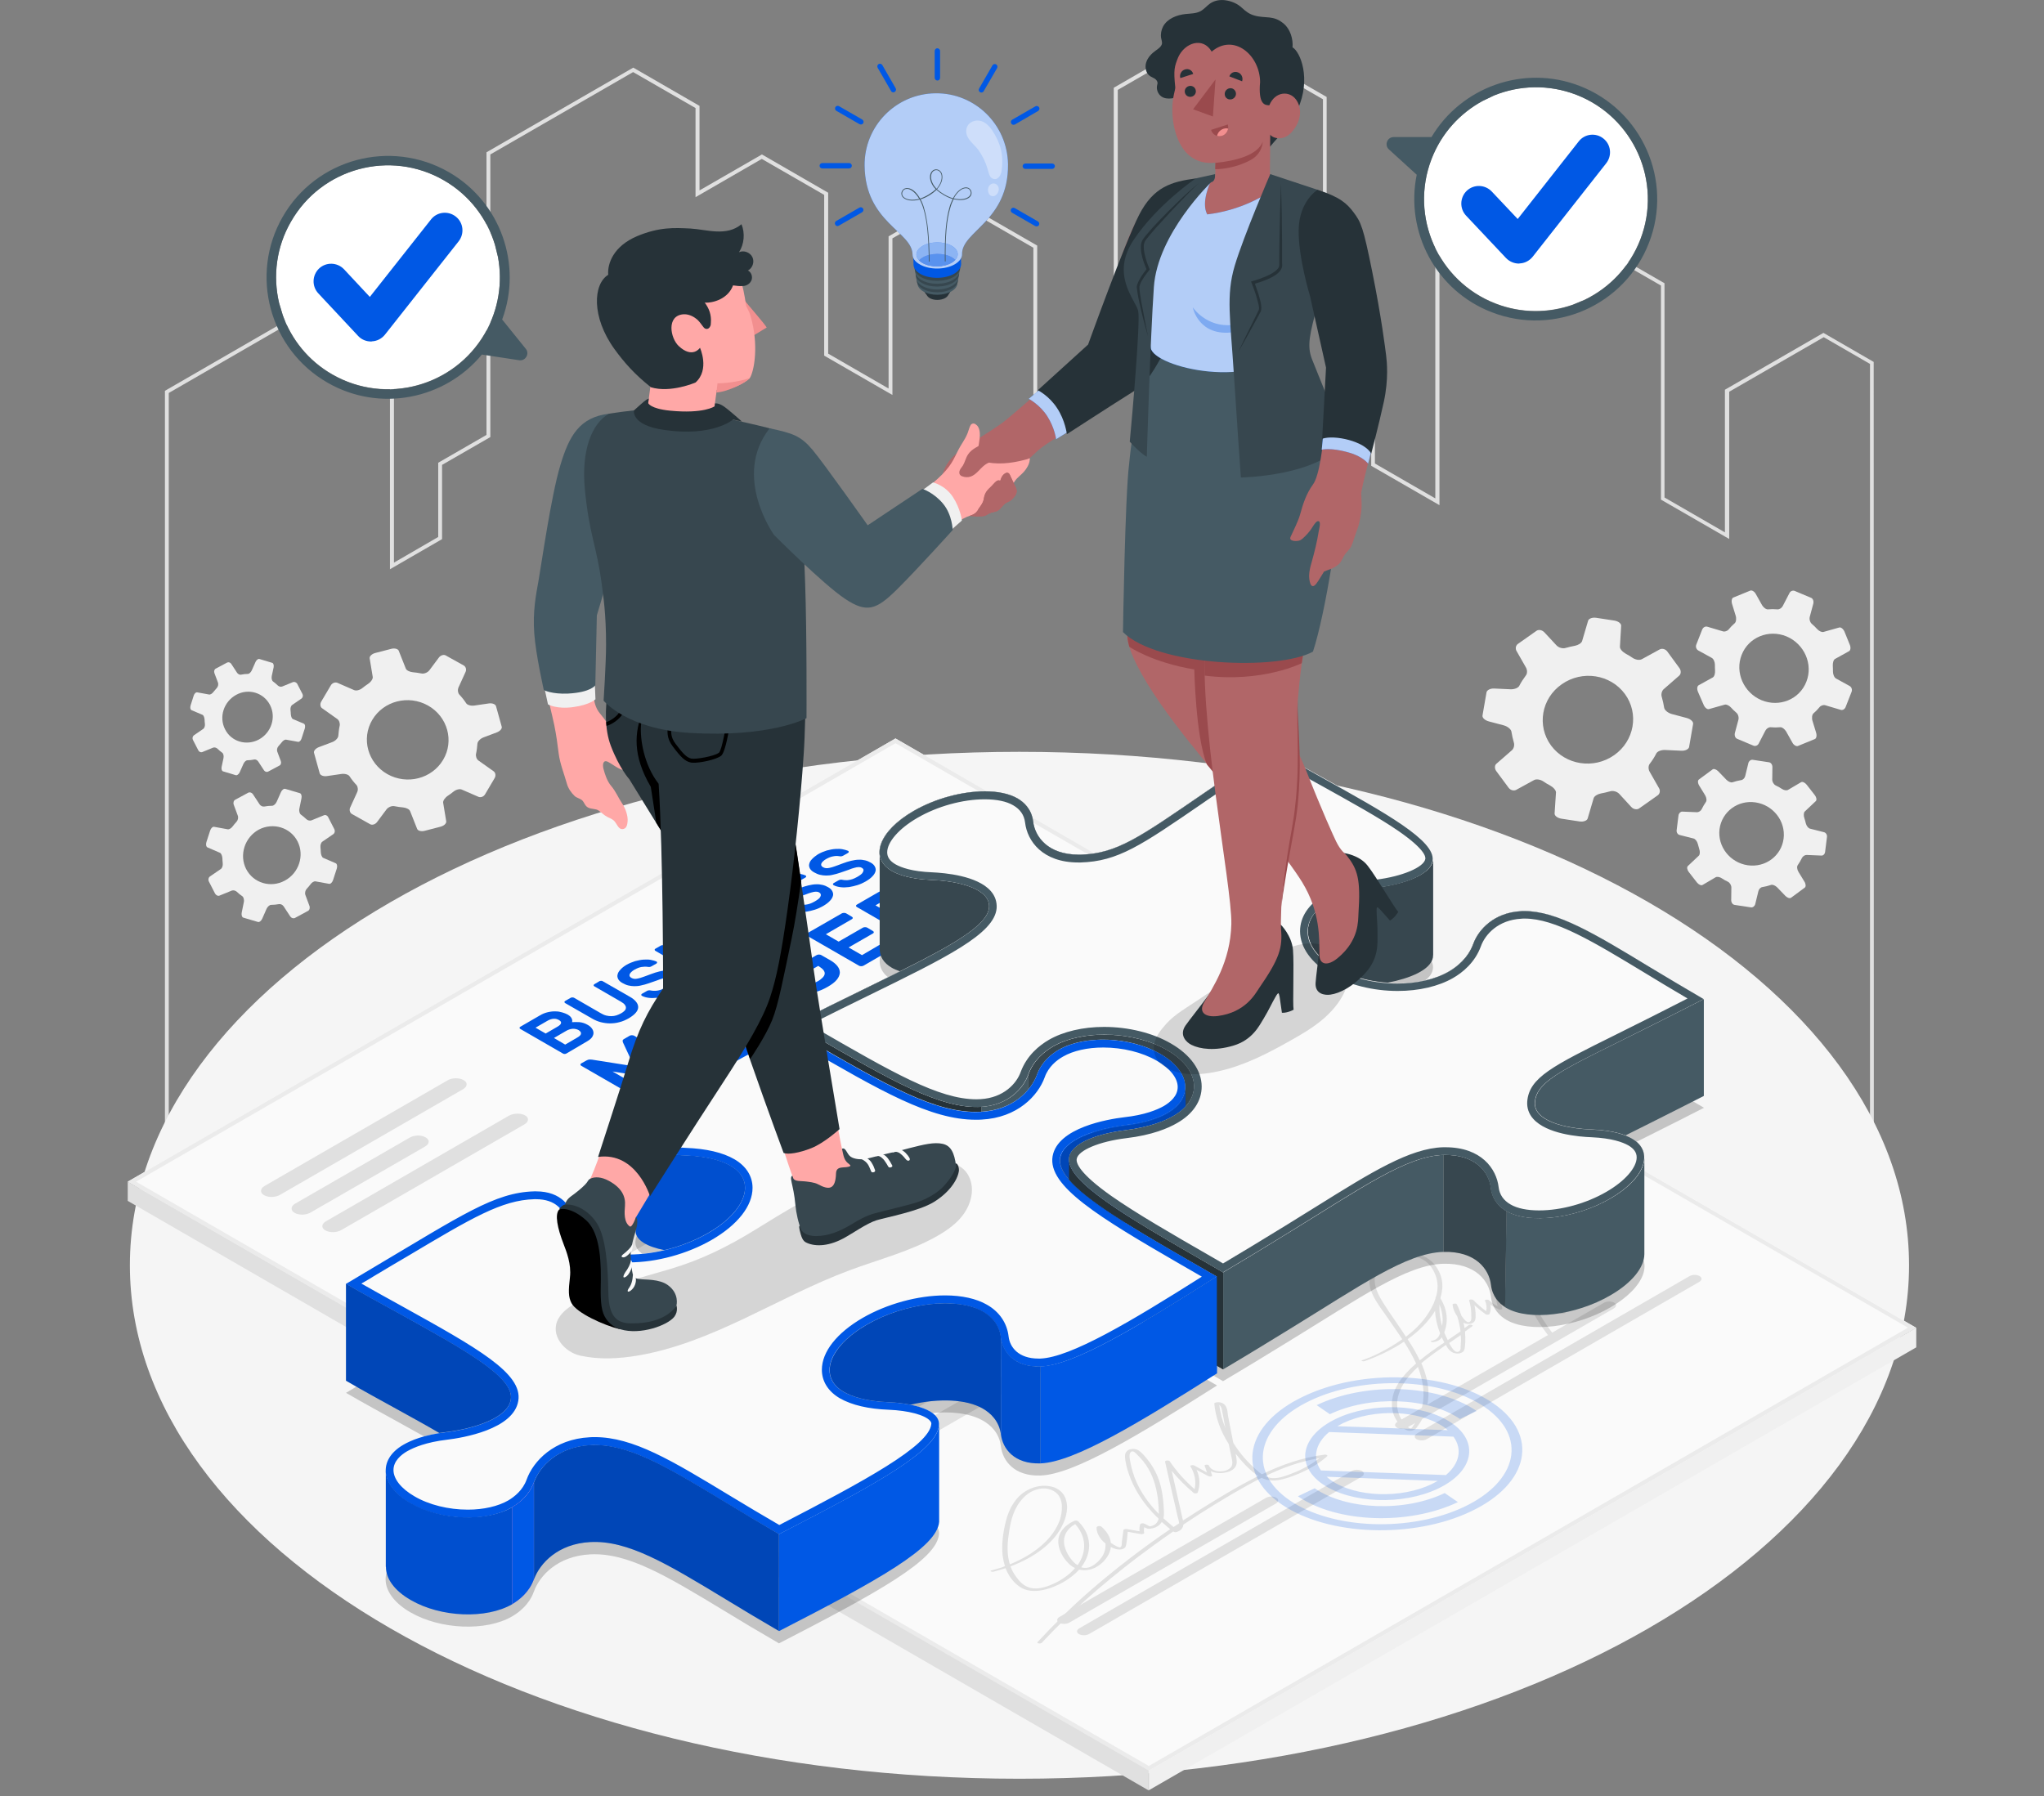 <svg xmlns="http://www.w3.org/2000/svg" xmlns:xlink="http://www.w3.org/1999/xlink" id="Calque_1" x="0px" y="0px" viewBox="0 0 132.98 116.88" style="enable-background:new 0 0 132.98 116.88;" xml:space="preserve"><rect x="0" y="0" width="132.98" height="116.88" fill="#808080" stroke="none"/><style type="text/css">	.st0{clip-path:url(#SVGID_00000133490653129953292620000012910451583038330799_);}	.st1{fill:#E0E0E0;}	.st2{fill:#F5F5F5;}	.st3{fill:#F0F0F0;}	.st4{fill:#FAFAFA;}	.st5{fill:#EBEBEB;}	.st6{opacity:0.2;fill:#0058E5;enable-background:new    ;}	.st7{fill:#0058E5;}	.st8{opacity:0.2;enable-background:new    ;}	.st9{fill:#37474F;}	.st10{fill:#455A64;}	.st11{fill:#263238;}	.st12{opacity:0.1;enable-background:new    ;}	.st13{fill:#BA68C8;}	.st14{opacity:0.15;enable-background:new    ;}	.st15{fill:#B16668;}	.st16{fill:#9A4A4D;}	.st17{fill:#F28F8F;}	.st18{opacity:0.7;fill:#FFFFFF;enable-background:new    ;}	.st19{opacity:0.3;fill:#0058E5;enable-background:new    ;}	.st20{fill:#FFA8A7;}	.st21{opacity:0.7;}	.st22{fill:#FFFFFF;}	.st23{opacity:0.55;fill:#FFFFFF;enable-background:new    ;}	.st24{opacity:0.25;fill:#BA68C8;enable-background:new    ;}	.st25{opacity:0.35;fill:#FFFFFF;enable-background:new    ;}</style><g>	<defs>		<rect id="SVGID_1_" x="8.31" width="116.35" height="116.5"></rect>	</defs>	<clipPath id="SVGID_00000085930992083106001360000001119303720249900935_">		<use xlink:href="#SVGID_1_" style="overflow:visible;"></use>	</clipPath>	<g style="clip-path:url(#SVGID_00000085930992083106001360000001119303720249900935_);">		<path class="st1" d="M121.91,76.74H10.73V25.43l8.5-4.91l6.4,3.7v12.39l2.88-1.67v-4.83l3.14-1.81V9.91L41.2,4.4l4.31,2.49v5.5   l4.06-2.34l4.31,2.49v10.47l3.93,2.27v-9.9l4.31-2.49l5.36,3.09v11.94l4.98-2.87V5.71l6.4-3.7l7.45,4.3V22l3.14,1.81v6.35   l3.93,2.27V10.85l5.36-3.09l6.41,3.7v5.16l3.14,1.81v13.94l3.93,2.27v-9.28l6.41-3.7l3.27,1.89L121.91,76.74L121.91,76.74z    M10.98,76.48h110.68v-52.8l-3.01-1.74l-6.15,3.55v9.58l-4.44-2.56V18.58l-3.14-1.81V11.6l-6.15-3.55L93.65,11v21.87l-4.44-2.56   v-6.35l-3.14-1.81V6.46l-7.2-4.16l-6.15,3.55v19.33l-5.49,3.17V16.12l-5.11-2.95l-4.06,2.34v10.19l-4.44-2.56V12.68l-4.06-2.34   l-4.31,2.49V7.03l-4.06-2.34l-9.29,5.36v18.39l-3.14,1.81v4.83l-3.39,1.96V24.36l-6.15-3.55l-8.24,4.76L10.98,76.48L10.98,76.48z"></path>		<path class="st2" d="M66.32,115.74c31.96,0,57.88-14.96,57.88-33.41S98.28,48.92,66.32,48.92c-31.96,0-57.87,14.96-57.87,33.41   S34.35,115.74,66.32,115.74z"></path>		<path class="st3" d="M74.74,115.21v1.28l49.93-28.82v-1.28L74.74,115.21z"></path>		<path class="st4" d="M124.66,86.39L58.26,48.05L8.31,76.89l66.42,38.33L124.66,86.39z"></path>		<path class="st5" d="M58.26,48.36l65.87,38.03l-49.39,28.52L8.85,76.89L58.26,48.36 M58.26,48.05L8.31,76.89l66.42,38.33   l49.92-28.82L58.26,48.05L58.26,48.05z"></path>		<path class="st1" d="M74.74,115.21L8.31,76.89v1.25l66.42,38.36l0-1.26L74.74,115.21z"></path>		<path class="st1" d="M29.13,70.29l-11.92,6.88c-0.29,0.17-0.31,0.44-0.03,0.6c0.28,0.16,0.74,0.15,1.03-0.02l11.92-6.88   c0.29-0.17,0.31-0.44,0.03-0.59C29.88,70.12,29.42,70.12,29.13,70.29L29.13,70.29z"></path>		<path class="st1" d="M33.12,72.59l-11.92,6.88c-0.29,0.17-0.31,0.44-0.03,0.59c0.28,0.16,0.74,0.15,1.03-0.02l11.92-6.88   c0.29-0.17,0.31-0.44,0.03-0.59C33.88,72.42,33.42,72.43,33.12,72.59L33.12,72.59z"></path>		<path class="st1" d="M26.66,74.02l-7.46,4.3c-0.29,0.17-0.31,0.44-0.03,0.6c0.28,0.16,0.74,0.15,1.03-0.02l7.46-4.3   c0.29-0.17,0.31-0.44,0.03-0.59C27.42,73.84,26.96,73.85,26.66,74.02L26.66,74.02z"></path>		<path class="st1" d="M68.02,60.18L29.08,82.66c-0.29,0.17-0.31,0.44-0.03,0.6c0.28,0.16,0.74,0.15,1.03-0.02l38.94-22.48   c0.3-0.17,0.31-0.44,0.03-0.59C68.77,60.01,68.31,60.01,68.02,60.18z"></path>		<path class="st1" d="M70.02,61.33L31.07,83.82c-0.29,0.17-0.31,0.44-0.03,0.6c0.28,0.16,0.74,0.15,1.03-0.02l38.94-22.48   c0.29-0.17,0.31-0.44,0.03-0.59C70.77,61.16,70.31,61.17,70.02,61.33L70.02,61.33z"></path>		<path class="st1" d="M72.01,62.49L33.07,84.97c-0.29,0.17-0.31,0.44-0.03,0.59c0.28,0.16,0.74,0.15,1.03-0.02l38.94-22.48   c0.29-0.17,0.31-0.44,0.03-0.59C72.77,62.31,72.31,62.32,72.01,62.49z"></path>		<path class="st1" d="M74.01,63.64L35.07,86.12c-0.29,0.17-0.31,0.44-0.03,0.6c0.28,0.16,0.74,0.15,1.03-0.02l38.94-22.48   c0.29-0.17,0.31-0.44,0.03-0.59C74.76,63.46,74.3,63.47,74.01,63.64z"></path>		<path class="st1" d="M78.04,65.97L39.1,88.45c-0.29,0.17-0.31,0.44-0.03,0.59c0.28,0.16,0.74,0.15,1.03-0.02l38.94-22.48   c0.29-0.17,0.31-0.44,0.03-0.59C78.79,65.79,78.34,65.8,78.04,65.97z"></path>		<path class="st1" d="M80.04,67.12L41.09,89.6c-0.29,0.17-0.31,0.44-0.03,0.59c0.28,0.16,0.74,0.15,1.03-0.02L81.04,67.7   c0.29-0.17,0.31-0.44,0.03-0.59C80.79,66.94,80.33,66.95,80.04,67.12z"></path>		<path class="st1" d="M82.04,68.27L43.09,90.76c-0.29,0.17-0.31,0.44-0.03,0.59c0.28,0.16,0.74,0.15,1.03-0.02l38.94-22.48   c0.29-0.17,0.31-0.44,0.03-0.59C82.79,68.1,82.33,68.11,82.04,68.27z"></path>		<path class="st1" d="M84.03,69.43L45.09,91.91c-0.29,0.17-0.31,0.44-0.03,0.6c0.28,0.16,0.74,0.15,1.03-0.02L85.03,70   c0.29-0.17,0.31-0.44,0.03-0.59C84.79,69.25,84.33,69.26,84.03,69.43z"></path>		<path class="st1" d="M88.06,71.75L49.12,94.24c-0.29,0.17-0.31,0.44-0.03,0.59c0.28,0.16,0.74,0.15,1.03-0.02l38.94-22.48   c0.29-0.17,0.31-0.44,0.03-0.6C88.82,71.57,88.36,71.58,88.06,71.75L88.06,71.75z"></path>		<path class="st1" d="M90.06,72.91L51.12,95.39c-0.29,0.17-0.31,0.44-0.03,0.59c0.28,0.16,0.74,0.15,1.03-0.02l38.94-22.48   c0.29-0.17,0.31-0.44,0.03-0.59C90.81,72.73,90.35,72.74,90.06,72.91z"></path>		<path class="st1" d="M74.01,84.48L53.13,96.52c-0.29,0.17-0.31,0.44-0.03,0.59c0.28,0.16,0.74,0.15,1.03-0.02l20.88-12.05   c0.29-0.17,0.31-0.44,0.03-0.59C74.76,84.3,74.3,84.31,74.01,84.48z"></path>		<path class="st1" d="M70.86,106.32l17.72-10.23c0.19-0.11,0.2-0.28,0.02-0.38c-0.18-0.1-0.47-0.1-0.66,0.01l-17.72,10.23   c-0.19,0.11-0.2,0.28-0.02,0.38C70.37,106.43,70.67,106.43,70.86,106.32z"></path>		<path class="st1" d="M69.57,105.58l13.44-7.75c0.19-0.11,0.2-0.28,0.02-0.38c-0.18-0.1-0.47-0.1-0.66,0.01l-13.44,7.75   c-0.19,0.11-0.2,0.28-0.02,0.38C69.08,105.69,69.38,105.69,69.57,105.58z"></path>		<path class="st1" d="M92.83,93.64l17.72-10.23c0.19-0.11,0.2-0.28,0.02-0.38c-0.18-0.1-0.47-0.1-0.66,0.01L92.19,93.27   c-0.19,0.11-0.2,0.28-0.02,0.38C92.35,93.75,92.65,93.75,92.83,93.64z"></path>		<path class="st1" d="M91.55,92.89l13.44-7.75c0.19-0.11,0.2-0.28,0.02-0.38c-0.18-0.1-0.47-0.1-0.66,0.01l-13.44,7.75   c-0.19,0.11-0.2,0.28-0.02,0.38C91.06,93.01,91.36,93,91.55,92.89z"></path>		<path class="st1" d="M86.18,94.65c-1.54,0.2-2.88,0.7-4.08,1.28c-0.1-0.06-0.19-0.13-0.26-0.2c-0.67-0.57-1.2-1.19-1.6-1.84   c-0.02-0.08-0.03-0.16-0.05-0.24c-0.1-0.5-0.19-0.99-0.29-1.49c-0.04-0.23-0.03-0.49-0.18-0.7c-0.1-0.15-0.3-0.25-0.59-0.21   c-0.05,0.01-0.13,0.04-0.13,0.07c0.08,0.9,0.4,1.8,0.94,2.64c0,0.01,0,0.03,0.01,0.04c0.05,0.24,0.1,0.49,0.15,0.73   c0.04,0.21,0.12,0.43,0.04,0.64c-0.08,0.2-0.36,0.36-0.72,0.37c-0.39,0.01-0.7-0.17-0.77-0.38c-0.03-0.08-0.3-0.07-0.28,0.01   c0.06,0.14,0.1,0.29,0.15,0.44l-0.82-0.45c-0.08-0.05-0.3-0.02-0.25,0.06c0.29,0.47,0.38,0.98,0.27,1.48   c-0.65-0.57-1.19-1.18-1.62-1.82c-0.06-0.08-0.33-0.06-0.3,0.04c0.17,0.77,0.35,1.54,0.53,2.32c0.09,0.38,0.18,0.76,0.26,1.14   c0.03,0.15,0.11,0.35,0.12,0.54c-0.12,0.08-0.24,0.16-0.36,0.24c-0.23-0.19-0.45-0.38-0.66-0.57c0.07-0.28,0.02-0.58,0.01-0.86   c-0.06-0.83-0.21-1.68-0.7-2.47c-0.11-0.19-0.24-0.37-0.39-0.55c-0.15-0.18-0.31-0.38-0.53-0.53c-0.16-0.11-0.43-0.14-0.63-0.05   c-0.19,0.09-0.26,0.26-0.26,0.4c0.01,0.41,0.13,0.83,0.27,1.23c0.14,0.41,0.34,0.82,0.58,1.22c0.35,0.57,0.8,1.13,1.34,1.64   c-0.06,0.23-0.2,0.44-0.57,0.5c-0.12-0.06-0.24-0.12-0.36-0.18c-0.08-0.04-0.24-0.02-0.27,0.04c-0.05,0.15-0.06,0.3-0.04,0.46   c-0.28-0.05-0.56-0.1-0.84-0.15c-0.07-0.01-0.2,0.01-0.21,0.07l-0.1,0.74c-0.01,0.06,0.02,0.35-0.11,0.38   c-0.12,0.02-0.34-0.12-0.41-0.16c-0.07-0.04-0.13-0.08-0.2-0.13c-0.04-0.38-0.25-0.74-0.62-1.06c-0.08-0.07-0.31-0.02-0.31,0.06   c0,0.27,0.11,0.53,0.31,0.78c0.07,0.09,0.16,0.17,0.27,0.26c0.04,0.42-0.12,0.85-0.52,1.21c-0.18,0.16-0.46,0.4-0.84,0.38   c-0.08,0-0.15-0.02-0.22-0.04c0.61-0.8,0.7-1.73,0.17-2.55c-0.1-0.15-0.22-0.3-0.36-0.44c-0.05-0.05-0.18-0.06-0.26-0.03   c-0.69,0.31-1.03,0.81-1.04,1.31c-0.01,0.49,0.25,1.05,0.68,1.47c0.11,0.11,0.24,0.21,0.41,0.29c-0.1,0.12-0.21,0.24-0.34,0.35   c-0.28,0.24-0.62,0.47-1.01,0.65c-0.37,0.17-0.87,0.37-1.37,0.32c-0.61-0.06-0.93-0.5-1.14-0.79c-0.15-0.21-0.26-0.42-0.34-0.64   c1.57-0.58,2.76-1.5,3.31-2.54c0.33-0.61,0.52-1.35,0.23-1.98c-0.15-0.32-0.49-0.64-1.09-0.71c-0.51-0.06-1,0.08-1.36,0.28   c-0.42,0.23-0.69,0.53-0.89,0.84c-0.25,0.37-0.39,0.75-0.49,1.14c-0.19,0.74-0.3,1.52-0.22,2.27c0.03,0.23,0.08,0.46,0.15,0.69   c-0.07,0.03-0.14,0.05-0.21,0.08c-0.22,0.07-0.45,0.14-0.68,0.2c-0.12,0.03,0.04,0.1,0.13,0.08c0.27-0.07,0.54-0.15,0.8-0.23   c0.03,0.08,0.07,0.16,0.1,0.23c0.17,0.34,0.43,0.72,0.84,0.99c0.84,0.57,2.13,0.08,2.83-0.32c0.41-0.24,0.75-0.51,1.02-0.81   c0.01,0,0.02,0.01,0.04,0.01c0.36,0.08,0.73,0,1.01-0.14c0.57-0.3,0.89-0.77,0.99-1.2c0.01-0.05,0.01-0.1,0.02-0.14   c0.08,0.04,0.16,0.08,0.25,0.11c0.32,0.11,0.67,0.05,0.73-0.18c0.07-0.3,0.09-0.62,0.12-0.92c0.28,0.05,0.57,0.1,0.86,0.15   c0.09,0.02,0.22-0.02,0.21-0.08c-0.03-0.12-0.02-0.25,0-0.37c0.06,0.03,0.13,0.07,0.2,0.09c0.11,0.03,0.26,0,0.36-0.02   c0.25-0.06,0.43-0.19,0.53-0.33c0.02-0.03,0.03-0.05,0.05-0.08c0.18,0.16,0.36,0.31,0.55,0.47c-1.89,1.29-3.65,2.65-5.27,4.06   c-1.22,1.06-2.32,2.17-3.36,3.29c-0.08,0.09,0.21,0.12,0.28,0.04c1.79-1.93,3.88-3.77,6.17-5.52c0.77-0.58,1.56-1.16,2.38-1.72   c0.01,0,0.01,0.01,0.02,0.01c0.06,0.05,0.16,0.04,0.24,0.01c0.29-0.11,0.38-0.29,0.4-0.47c1.38-0.92,2.83-1.82,4.36-2.66   c0.24-0.13,0.48-0.26,0.73-0.38c0.16,0.08,0.36,0.14,0.57,0.16c0.42,0.05,0.82-0.07,1.18-0.18c1.02-0.34,1.88-0.82,2.51-1.38   C86.4,94.7,86.29,94.63,86.18,94.65L86.18,94.65z M65.65,101.61c-0.16-0.66-0.1-1.34,0.01-2c0.12-0.73,0.29-1.48,0.9-2.13   c0.23-0.25,0.57-0.5,1.05-0.6c0.58-0.12,1.05,0.13,1.26,0.42c0.21,0.3,0.23,0.63,0.21,0.95c-0.02,0.3-0.09,0.61-0.23,0.9   c-0.47,1.06-1.6,2.01-3.15,2.64C65.69,101.74,65.67,101.68,65.65,101.61L65.65,101.61z M69.88,101.67   c-0.36-0.36-0.59-0.81-0.65-1.23c-0.06-0.45,0.14-0.94,0.72-1.27c0.74,0.82,0.76,1.82,0.16,2.67   C70.01,101.79,69.94,101.73,69.88,101.67L69.88,101.67z M73.68,95.73c-0.05-0.18-0.1-0.36-0.13-0.54   c-0.03-0.17-0.08-0.35-0.06-0.52c0.01-0.06,0.03-0.17,0.12-0.22c0.14-0.06,0.28,0.11,0.34,0.17c0.15,0.14,0.29,0.3,0.42,0.45   c0.52,0.65,0.77,1.36,0.9,2.07c0.08,0.41,0.11,0.83,0.12,1.25c0,0.04,0,0.08,0,0.12C74.55,97.65,73.96,96.71,73.68,95.73   L73.68,95.73z M79.33,91.42c0.15,0.09,0.18,0.38,0.19,0.45c0.05,0.24,0.1,0.49,0.14,0.73c0.02,0.11,0.04,0.22,0.07,0.33   C79.52,92.43,79.38,91.93,79.33,91.42z M77.99,98.28c-0.35,0.22-0.69,0.44-1.03,0.66c0-0.04-0.01-0.07-0.02-0.1   c-0.09-0.41-0.19-0.83-0.28-1.24c-0.14-0.63-0.29-1.26-0.43-1.89c0.42,0.5,0.9,0.99,1.44,1.44c0.05,0.04,0.23,0.03,0.25-0.03   c0.17-0.49,0.15-0.99-0.07-1.48l0.76,0.41c0.07,0.04,0.28,0.03,0.25-0.04c-0.03-0.09-0.06-0.19-0.09-0.28   c0.23,0.1,0.52,0.15,0.82,0.11c0.66-0.08,0.9-0.42,0.87-0.77c-0.01-0.16-0.04-0.32-0.07-0.48c0.36,0.46,0.78,0.94,1.31,1.34   c0.05,0.04,0.11,0.08,0.16,0.11c-0.02,0.01-0.05,0.02-0.07,0.04C80.44,96.76,79.2,97.52,77.99,98.28L77.99,98.28z M83.99,95.9   c-0.34,0.13-0.77,0.3-1.19,0.28c-0.18-0.01-0.34-0.06-0.49-0.13c1.05-0.51,2.21-0.95,3.53-1.17   C85.33,95.28,84.71,95.63,83.99,95.9L83.99,95.9z"></path>		<path class="st1" d="M98.34,80.95c-0.05,0.02-0.08,0.05-0.08,0.08c0.13,1.18,0.47,2.35,1.01,3.49c-0.3,0.08-0.69,0.06-0.88-0.11   c-0.05-0.05-0.26-0.05-0.27,0.02c-0.01,0.07-0.03,0.15-0.05,0.22c-0.17-0.1-0.35-0.21-0.52-0.31c-0.07-0.04-0.27-0.03-0.25,0.04   c0.04,0.21,0.09,0.41,0.13,0.62c-0.22-0.12-0.4-0.25-0.56-0.4c-0.07-0.06-0.3-0.04-0.26,0.04c0.11,0.22,0.13,0.45,0.08,0.68   c-0.3-0.23-0.59-0.47-0.84-0.73c-0.05-0.05-0.29-0.05-0.27,0.03c0.07,0.24,0.12,0.47,0.13,0.71c0.01,0.1,0.01,0.21,0.01,0.31   c0,0.11,0.03,0.26-0.08,0.35c-0.16,0.14-0.35-0.11-0.42-0.19c-0.05-0.06-0.1-0.12-0.14-0.19c-0.08-0.25-0.18-0.5-0.3-0.74   c0,0-0.01-0.01-0.01-0.01c-0.03-0.07-0.28-0.04-0.27,0.03c0.03,0.26,0.13,0.52,0.31,0.77c0.1,0.32,0.17,0.64,0.21,0.97   c-0.27,0.19-0.55,0.38-0.83,0.57c-0.01-0.01-0.01-0.03-0.02-0.04c-0.08-0.15-0.15-0.31-0.21-0.46c0.09-0.24,0.15-0.49,0.16-0.74   c0.03-0.51-0.12-1.01-0.41-1.49c0.06-0.2,0.1-0.4,0.12-0.6c0.04-0.44-0.05-0.88-0.3-1.3c-0.25-0.42-0.67-0.87-1.47-0.98   c-1.5-0.21-2.73,0.61-2.93,1.4c-0.25,0.95,0.55,1.9,1.14,2.75c0.32,0.47,0.65,0.93,0.96,1.4c-0.46,0.33-0.98,0.64-1.54,0.92   c-0.34,0.17-0.7,0.32-1.08,0.45c-0.1,0.04,0.08,0.09,0.16,0.06c0.95-0.34,1.83-0.77,2.57-1.27c0.3,0.47,0.57,0.94,0.79,1.42   c-0.86,0.75-1.5,1.55-1.57,2.49c-0.03,0.41,0.05,0.83,0.3,1.21c0.12,0.2,0.57,0.88,1.12,0.63c0.13-0.06,0.19-0.17,0.25-0.25   c0.08-0.11,0.15-0.22,0.22-0.33c0.12-0.2,0.21-0.41,0.29-0.62c0.15-0.44,0.21-0.89,0.19-1.34c-0.03-0.62-0.2-1.22-0.46-1.81   c0.49-0.41,1.04-0.8,1.6-1.19c0.08,0.16,0.18,0.33,0.36,0.45c0.19,0.13,0.53,0.16,0.72,0.02c0.12-0.08,0.13-0.2,0.15-0.3   c0.01-0.12,0.02-0.24,0.03-0.36c0.01-0.23,0-0.45-0.02-0.68c0.16-0.11,0.32-0.23,0.47-0.34c0.11-0.09-0.15-0.14-0.24-0.07   c-0.09,0.06-0.18,0.13-0.26,0.19c-0.02-0.12-0.04-0.24-0.07-0.36c0.11,0.07,0.25,0.11,0.43,0.08c0.41-0.07,0.36-0.42,0.36-0.6   c0-0.2-0.03-0.41-0.07-0.61c0.23,0.2,0.46,0.4,0.73,0.59c0.06,0.04,0.23,0.03,0.25-0.03c0.08-0.2,0.09-0.4,0.06-0.59   c0.16,0.11,0.34,0.21,0.54,0.3c0.07,0.03,0.24,0.01,0.23-0.05c-0.04-0.2-0.08-0.39-0.12-0.58c0.14,0.09,0.29,0.17,0.43,0.26   c0.06,0.04,0.24,0.04,0.25-0.03c0.02-0.07,0.03-0.14,0.05-0.21c0.27,0.11,0.65,0.13,0.98,0.06c0.19,0.39,0.41,0.78,0.65,1.17   c0.28,0.45,0.59,0.89,0.94,1.32c0.08,0.1,0.41,0.02,0.33-0.08c-0.65-0.81-1.18-1.65-1.6-2.51c0.46-0.2,0.61-0.57,0.63-0.88   c0.06-0.76-0.15-1.56-0.73-2.25C99.36,81.21,98.93,80.73,98.34,80.95L98.34,80.95z M92.53,91.48c-0.1,0.45-0.29,0.89-0.6,1.31   c-0.03,0.04-0.06,0.12-0.11,0.14c-0.07,0.03-0.04,0.02-0.11,0c-0.03-0.01-0.06-0.03-0.08-0.05c-0.11-0.08-0.2-0.18-0.28-0.28   c-0.16-0.19-0.27-0.39-0.34-0.59c-0.31-0.84,0.04-1.73,0.68-2.49c0.17-0.2,0.36-0.39,0.56-0.58   C92.56,89.77,92.72,90.63,92.53,91.48L92.53,91.48z M93.86,85.84c0,0.15-0.02,0.29-0.04,0.43c-0.04-0.12-0.07-0.24-0.09-0.37   c-0.07-0.34-0.09-0.68-0.08-1.02C93.78,85.2,93.85,85.52,93.86,85.84L93.86,85.84z M90,84.79c-0.53-0.84-0.99-1.87,0.1-2.63   c0.47-0.33,1.24-0.55,1.97-0.39c0.8,0.17,1.15,0.76,1.32,1.2c0.18,0.46,0.17,0.93,0.04,1.4c-0.02,0.01-0.03,0.02-0.03,0.03   c-0.01,0.03-0.01,0.06-0.01,0.1c-0.13,0.4-0.34,0.78-0.6,1.15c-0.34,0.48-0.79,0.92-1.32,1.33C90.99,86.24,90.46,85.52,90,84.79   L90,84.79z M91.58,87.14c0.77-0.55,1.38-1.18,1.78-1.84c0.03,0.49,0.14,0.98,0.33,1.46c-0.07,0.2-0.19,0.43-0.54,0.48   c-0.16,0.03,0,0.11,0.12,0.09c0.27-0.05,0.43-0.16,0.53-0.31c0.05,0.11,0.11,0.22,0.17,0.33c-0.56,0.38-1.11,0.76-1.6,1.17   C92.15,88.06,91.88,87.6,91.58,87.14L91.58,87.14z M95.03,87.58c-0.01,0.09,0.02,0.26-0.09,0.34c-0.18,0.13-0.33-0.04-0.41-0.13   c-0.1-0.13-0.18-0.26-0.25-0.4c0.22-0.15,0.43-0.29,0.64-0.44c0.04-0.03,0.07-0.05,0.11-0.08C95.06,87.11,95.05,87.34,95.03,87.58   L95.03,87.58z M99.07,81.37c0.15,0.15,0.27,0.31,0.38,0.48c0.23,0.35,0.36,0.72,0.43,1.09c0.07,0.36,0.12,0.75-0.02,1.11   c-0.05,0.13-0.14,0.26-0.29,0.36c-0.31-0.66-0.55-1.33-0.72-2c-0.11-0.44-0.18-0.88-0.23-1.33   C98.81,81.08,99.02,81.31,99.07,81.37L99.07,81.37z"></path>		<path class="st1" d="M103.52,83.9c-0.22,0.25-0.28,0.56-0.74,0.72c-0.17,0.06-0.37,0.09-0.56,0.06c0,0-0.01,0-0.01,0   c-0.01-0.2-0.1-0.41-0.3-0.57c-0.13-0.11-0.4-0.1-0.52,0.01c-0.14,0.12,0.02,0.3,0.13,0.42c0.1,0.11,0.25,0.19,0.42,0.24   c0,0.1-0.01,0.21-0.06,0.31c-0.01,0.03-0.19,0.32-0.27,0.29c-0.08-0.03-0.2,0.02-0.1,0.06c0.4,0.17,0.65-0.37,0.69-0.51   c0.01-0.03,0.01-0.06,0.02-0.1c0.19,0.02,0.39,0,0.59-0.05c0.55-0.14,0.91-0.53,0.96-0.86C103.77,83.85,103.56,83.85,103.52,83.9   L103.52,83.9z M101.72,84.36c-0.01-0.02-0.1-0.19-0.06-0.19c-0.01,0,0.06,0.08,0.07,0.09c0.03,0.03,0.05,0.06,0.07,0.09   c0.05,0.07,0.08,0.13,0.1,0.2C101.82,84.49,101.76,84.42,101.72,84.36L101.72,84.36z"></path>		<path class="st1" d="M102.56,82.94c-0.08,0.05,0.09,0.1,0.15,0.06C102.79,82.96,102.62,82.91,102.56,82.94z"></path>		<path class="st6" d="M85.53,96.84l-1.09,0.52c2.53,1.74,7.2,1.91,10.41,0.38l-0.86-0.59C91.39,98.4,87.59,98.26,85.53,96.84z    M86.94,92.31c-2.31,1.1-2.7,3.02-0.88,4.27c1.83,1.25,5.19,1.38,7.5,0.28c2.31-1.1,2.7-3.02,0.88-4.27   C92.62,91.34,89.25,91.21,86.94,92.31z M93.14,96.57c-2.01,0.96-4.94,0.85-6.53-0.24c-0.11-0.08-0.21-0.16-0.3-0.24l7.23,0.27   C93.41,96.43,93.28,96.5,93.14,96.57z M94.07,95.98l-8.13-0.3c-0.57-0.81-0.37-1.75,0.53-2.5l8.09,0.3   C95.15,94.29,94.96,95.23,94.07,95.98L94.07,95.98z M87.01,92.8c0.12-0.07,0.24-0.13,0.37-0.2c2.01-0.96,4.94-0.85,6.53,0.24   c0.1,0.07,0.2,0.15,0.28,0.22L87.01,92.8z M83.37,97.88c3,2.06,8.54,2.27,12.34,0.46c3.8-1.81,4.44-4.97,1.44-7.03   c-3-2.06-8.54-2.27-12.34-0.45C81.01,92.66,80.36,95.82,83.37,97.88L83.37,97.88z M96.6,91.56c2.77,1.9,2.17,4.81-1.33,6.48   c-3.5,1.67-8.6,1.48-11.37-0.42c-2.77-1.9-2.17-4.81,1.33-6.48C88.73,89.47,93.83,89.66,96.6,91.56L96.6,91.56z M86.52,92.02   c2.61-1.24,6.4-1.1,8.46,0.31l1.09-0.52c-2.53-1.74-7.2-1.91-10.41-0.38L86.52,92.02z"></path>		<path class="st7" d="M41.25,69.38l-0.73-1.57c0-0.02-0.01-0.05-0.01-0.09c-0.01-0.04,0.03-0.08,0.1-0.12l0.36-0.21   c0.04-0.02,0.09-0.03,0.14-0.03c0.06,0,0.1,0.01,0.14,0.03l3.38,1.95c0.04,0.02,0.06,0.05,0.06,0.08c0,0.03-0.02,0.06-0.06,0.08   l-0.42,0.24c-0.04,0.02-0.09,0.03-0.14,0.03c-0.06,0-0.1-0.01-0.14-0.03l-2.05-1.18l0.5,1.07c0.01,0.03,0.02,0.06,0.01,0.09   c0,0.04-0.03,0.07-0.08,0.1l-0.27,0.16c-0.05,0.03-0.1,0.04-0.17,0.04s-0.11,0-0.16-0.01l-1.86-0.29l2.05,1.18   c0.04,0.02,0.06,0.05,0.06,0.08c0,0.03-0.02,0.06-0.06,0.08l-0.42,0.24c-0.04,0.02-0.09,0.03-0.14,0.03   c-0.06,0-0.1-0.01-0.14-0.03l-3.38-1.95c-0.04-0.02-0.06-0.05-0.06-0.08c0-0.03,0.02-0.06,0.06-0.08L38.16,69   c0.07-0.04,0.14-0.06,0.21-0.06c0.07,0,0.12,0.01,0.15,0.01L41.25,69.38z"></path>		<path class="st7" d="M47.37,67.17c0.04-0.02,0.09-0.03,0.14-0.03c0.06,0,0.1,0.01,0.14,0.03l0.37,0.22   c0.04,0.02,0.06,0.05,0.06,0.08c0,0.03-0.02,0.06-0.06,0.08l-2.3,1.33c-0.04,0.02-0.09,0.03-0.14,0.03c-0.06,0-0.1-0.01-0.14-0.03   l-3.38-1.95C42.02,66.9,42,66.87,42,66.84s0.02-0.06,0.06-0.08l2.26-1.3c0.04-0.02,0.09-0.03,0.14-0.03c0.06,0,0.1,0.01,0.14,0.03   l0.37,0.22c0.04,0.02,0.06,0.05,0.06,0.08s-0.02,0.06-0.06,0.08l-1.69,0.98l0.83,0.48l1.58-0.91c0.04-0.02,0.09-0.03,0.14-0.03   c0.06,0,0.1,0.01,0.14,0.03l0.37,0.22c0.04,0.02,0.06,0.05,0.06,0.08c0,0.03-0.02,0.06-0.06,0.08l-1.58,0.91l0.87,0.5L47.37,67.17   L47.37,67.17z"></path>		<path class="st7" d="M46.65,64.11c0.44-0.25,0.87-0.39,1.3-0.4c0.43-0.02,0.83,0.08,1.18,0.29c0.25,0.15,0.41,0.31,0.48,0.48   c0.06,0.17,0.03,0.35-0.11,0.53l2.02,0.33c0.03,0,0.06,0.01,0.07,0.03c0.03,0.02,0.05,0.04,0.05,0.07c0,0.03-0.02,0.05-0.05,0.07   l-0.44,0.26c-0.07,0.04-0.14,0.06-0.2,0.06c-0.07,0-0.12,0-0.16-0.01l-1.91-0.31l-0.7,0.4l1.22,0.71   c0.04,0.02,0.06,0.05,0.06,0.08c0,0.03-0.02,0.06-0.06,0.08l-0.42,0.24c-0.04,0.02-0.09,0.03-0.14,0.03   c-0.06,0-0.1-0.01-0.14-0.03l-3.38-1.95c-0.04-0.02-0.06-0.05-0.06-0.08c0-0.03,0.02-0.06,0.06-0.08L46.65,64.11L46.65,64.11z    M47.51,65.52l0.76-0.44c0.2-0.11,0.32-0.23,0.37-0.34c0.05-0.11-0.02-0.22-0.22-0.33c-0.2-0.11-0.39-0.15-0.57-0.12   c-0.19,0.03-0.38,0.1-0.58,0.22l-0.76,0.44L47.51,65.52L47.51,65.52z"></path>		<path class="st7" d="M49.89,63.8c-0.2-0.12-0.36-0.26-0.46-0.4c-0.1-0.14-0.15-0.28-0.14-0.43c0.01-0.15,0.08-0.3,0.2-0.45   s0.32-0.3,0.58-0.45c0.3-0.18,0.59-0.3,0.87-0.37c0.28-0.07,0.53-0.1,0.75-0.11c0.23,0,0.42,0.02,0.59,0.05   c0.17,0.04,0.29,0.08,0.38,0.12c0.05,0.02,0.07,0.05,0.06,0.08c0,0.03-0.03,0.06-0.06,0.08l-0.42,0.24   c-0.04,0.02-0.08,0.03-0.12,0.04c-0.04,0-0.08,0-0.11-0.01c-0.02,0-0.07-0.01-0.15-0.02c-0.08-0.01-0.17-0.01-0.29,0   c-0.11,0.01-0.25,0.03-0.39,0.07c-0.14,0.04-0.3,0.1-0.45,0.19c-0.26,0.15-0.4,0.31-0.42,0.49c-0.02,0.17,0.09,0.33,0.32,0.47   c0.12,0.08,0.26,0.16,0.42,0.25c0.15,0.09,0.3,0.17,0.44,0.24c0.3,0.16,0.59,0.23,0.88,0.22c0.29-0.01,0.56-0.1,0.83-0.25   c0.13-0.07,0.23-0.15,0.31-0.23c0.08-0.08,0.13-0.16,0.14-0.24c0.02-0.08-0.01-0.16-0.07-0.25c-0.06-0.08-0.17-0.17-0.31-0.26   l-0.04-0.02l-0.64,0.37c-0.04,0.02-0.09,0.03-0.14,0.03c-0.06,0-0.1-0.01-0.14-0.03l-0.37-0.22c-0.04-0.02-0.06-0.05-0.06-0.08   s0.02-0.06,0.06-0.08l1.2-0.7c0.04-0.02,0.09-0.03,0.14-0.03c0.06,0,0.1,0.01,0.14,0.03l0.58,0.33c0.21,0.12,0.37,0.25,0.48,0.39   c0.11,0.14,0.16,0.28,0.16,0.43c-0.01,0.15-0.07,0.3-0.2,0.46c-0.13,0.16-0.33,0.31-0.59,0.46c-0.26,0.15-0.53,0.27-0.8,0.34   c-0.27,0.07-0.53,0.11-0.78,0.11c-0.25,0-0.51-0.03-0.75-0.09c-0.24-0.06-0.47-0.15-0.69-0.27c-0.07-0.04-0.14-0.08-0.23-0.12   c-0.08-0.05-0.17-0.09-0.25-0.14c-0.08-0.05-0.17-0.1-0.24-0.14C50.02,63.88,49.95,63.84,49.89,63.8L49.89,63.8z"></path>		<path class="st7" d="M57.82,61.13c0.04-0.02,0.09-0.03,0.14-0.03c0.06,0,0.1,0.01,0.14,0.03l0.37,0.22   c0.04,0.02,0.06,0.05,0.06,0.08s-0.02,0.06-0.06,0.08l-2.3,1.33c-0.04,0.02-0.09,0.03-0.14,0.03c-0.06,0-0.1-0.01-0.14-0.03   l-3.38-1.95c-0.04-0.02-0.06-0.05-0.06-0.08s0.02-0.06,0.06-0.08l2.26-1.3c0.04-0.02,0.09-0.03,0.14-0.03   c0.06,0,0.1,0.01,0.14,0.03l0.37,0.22c0.04,0.02,0.06,0.05,0.06,0.08c0,0.03-0.02,0.06-0.06,0.08l-1.69,0.98l0.83,0.48l1.58-0.91   c0.04-0.02,0.09-0.03,0.14-0.03c0.06,0,0.1,0.01,0.14,0.03l0.37,0.22c0.04,0.02,0.06,0.05,0.06,0.08c0,0.03-0.02,0.06-0.06,0.08   l-1.58,0.91l0.87,0.5L57.82,61.13L57.82,61.13z"></path>		<path class="st7" d="M57.1,58.08c0.44-0.25,0.87-0.39,1.3-0.4c0.43-0.02,0.83,0.08,1.18,0.29c0.25,0.15,0.41,0.31,0.48,0.48   c0.06,0.17,0.03,0.35-0.11,0.53l2.02,0.33c0.03,0.01,0.06,0.01,0.07,0.02c0.03,0.02,0.05,0.04,0.05,0.07   c0,0.03-0.02,0.05-0.05,0.07l-0.44,0.26c-0.07,0.04-0.14,0.06-0.2,0.06c-0.07,0-0.12-0.01-0.16-0.01l-1.91-0.31l-0.7,0.4   l1.22,0.71c0.04,0.02,0.06,0.05,0.06,0.08s-0.02,0.06-0.06,0.08l-0.42,0.24C59.37,60.99,59.33,61,59.27,61   c-0.06,0-0.1-0.01-0.14-0.03l-3.38-1.95c-0.04-0.02-0.06-0.05-0.06-0.08c0-0.03,0.02-0.06,0.06-0.08L57.1,58.08L57.1,58.08z    M57.96,59.48l0.76-0.44c0.2-0.11,0.32-0.23,0.37-0.34c0.05-0.11-0.03-0.22-0.22-0.33c-0.2-0.11-0.39-0.15-0.57-0.12   c-0.19,0.03-0.38,0.1-0.58,0.22l-0.76,0.44L57.96,59.48L57.96,59.48z"></path>		<path class="st7" d="M36.85,68.55c-0.03,0.02-0.07,0.03-0.12,0.03c-0.05,0-0.08-0.01-0.11-0.03l-2.77-1.6   c-0.03-0.02-0.05-0.04-0.05-0.07c0-0.03,0.02-0.05,0.05-0.07l1.26-0.73c0.18-0.11,0.36-0.18,0.54-0.22   c0.18-0.04,0.35-0.06,0.51-0.05c0.16,0,0.3,0.03,0.43,0.07c0.13,0.04,0.24,0.08,0.33,0.13c0.09,0.05,0.15,0.1,0.2,0.15   c0.04,0.05,0.07,0.1,0.09,0.15c0.02,0.05,0.02,0.09,0.02,0.12c0,0.04-0.01,0.06-0.02,0.08c0.15-0.01,0.31-0.01,0.5,0   c0.18,0.02,0.36,0.08,0.53,0.18c0.11,0.06,0.2,0.14,0.26,0.22c0.07,0.09,0.1,0.18,0.11,0.27c0.01,0.09-0.02,0.19-0.08,0.29   c-0.06,0.1-0.17,0.19-0.32,0.28L36.85,68.55L36.85,68.55z M36.36,66.37c-0.11-0.06-0.22-0.09-0.35-0.08   c-0.12,0.01-0.26,0.05-0.41,0.14l-0.76,0.44l0.66,0.38l0.76-0.44c0.15-0.09,0.23-0.16,0.24-0.24   C36.52,66.5,36.47,66.43,36.36,66.37z M36.77,67.97l0.79-0.46c0.16-0.09,0.24-0.18,0.24-0.26c0.01-0.08-0.05-0.15-0.15-0.22   c-0.11-0.06-0.23-0.09-0.38-0.09c-0.14,0.01-0.29,0.05-0.44,0.14l-0.79,0.46L36.77,67.97L36.77,67.97z"></path>		<path class="st7" d="M38.99,63.85c0.03-0.02,0.07-0.03,0.12-0.03s0.08,0.01,0.11,0.03l1.76,1.01c0.18,0.1,0.31,0.21,0.4,0.32   c0.09,0.11,0.14,0.23,0.14,0.35c0,0.12-0.05,0.24-0.15,0.36c-0.1,0.12-0.25,0.24-0.45,0.36c-0.21,0.12-0.41,0.21-0.62,0.26   c-0.21,0.06-0.42,0.08-0.62,0.08s-0.4-0.03-0.6-0.08c-0.19-0.05-0.38-0.13-0.55-0.23l-1.76-1.01c-0.03-0.02-0.05-0.04-0.05-0.07   c0-0.03,0.02-0.05,0.05-0.07l0.35-0.2c0.03-0.02,0.07-0.03,0.12-0.03s0.08,0.01,0.12,0.03l1.73,1c0.12,0.07,0.23,0.12,0.35,0.15   c0.11,0.03,0.23,0.04,0.34,0.04c0.11,0,0.22-0.02,0.32-0.05c0.1-0.03,0.2-0.08,0.3-0.13s0.17-0.11,0.23-0.17   c0.06-0.06,0.09-0.12,0.09-0.19c0.01-0.06-0.02-0.13-0.07-0.2c-0.05-0.07-0.13-0.13-0.25-0.2l-1.73-1   c-0.03-0.02-0.05-0.04-0.05-0.07c0-0.03,0.02-0.05,0.05-0.07L38.99,63.85L38.99,63.85z"></path>		<path class="st7" d="M40.74,62.79c0.19-0.11,0.39-0.19,0.58-0.25c0.2-0.05,0.38-0.09,0.56-0.1c0.18-0.01,0.33-0.01,0.47,0.02   c0.14,0.03,0.26,0.06,0.35,0.1c0.04,0.02,0.05,0.04,0.05,0.07c0,0.03-0.02,0.05-0.05,0.07l-0.3,0.17   c-0.05,0.03-0.09,0.04-0.14,0.05c-0.04,0-0.09,0-0.14-0.01c-0.11-0.02-0.24-0.01-0.38,0.01c-0.14,0.02-0.29,0.08-0.47,0.18   c-0.07,0.04-0.14,0.09-0.19,0.14c-0.05,0.05-0.09,0.09-0.11,0.14c-0.02,0.05-0.02,0.09-0.01,0.13c0.02,0.04,0.05,0.08,0.1,0.11   c0.07,0.04,0.13,0.06,0.2,0.07c0.07,0.01,0.15,0,0.24-0.02c0.09-0.02,0.21-0.05,0.34-0.1c0.13-0.05,0.29-0.1,0.49-0.18   c0.21-0.08,0.4-0.14,0.57-0.18c0.18-0.04,0.34-0.07,0.49-0.07c0.15,0,0.29,0.01,0.42,0.04c0.13,0.03,0.25,0.08,0.37,0.15   c0.13,0.07,0.22,0.16,0.27,0.26c0.05,0.1,0.07,0.2,0.04,0.3c-0.03,0.11-0.09,0.22-0.2,0.33c-0.11,0.12-0.26,0.23-0.45,0.34   c-0.16,0.09-0.33,0.17-0.52,0.23c-0.19,0.06-0.37,0.1-0.55,0.13c-0.19,0.02-0.36,0.03-0.54,0.01c-0.17-0.02-0.33-0.06-0.46-0.13   c-0.04-0.02-0.05-0.04-0.05-0.07c0-0.03,0.02-0.05,0.05-0.07l0.3-0.17c0.05-0.03,0.09-0.05,0.14-0.05c0.04-0.01,0.09,0,0.14,0.01   c0.06,0.01,0.12,0.02,0.19,0.02c0.07,0,0.14,0,0.21-0.01s0.16-0.03,0.25-0.06c0.09-0.03,0.19-0.08,0.3-0.14   c0.09-0.05,0.16-0.1,0.23-0.15c0.07-0.05,0.12-0.11,0.14-0.16c0.03-0.05,0.04-0.1,0.04-0.15c-0.01-0.05-0.04-0.09-0.11-0.13   c-0.06-0.04-0.13-0.05-0.21-0.05c-0.08,0-0.18,0.01-0.28,0.05c-0.11,0.03-0.24,0.07-0.38,0.13c-0.14,0.05-0.32,0.11-0.52,0.18   c-0.18,0.06-0.34,0.11-0.5,0.14c-0.15,0.04-0.3,0.05-0.44,0.05c-0.14,0-0.27-0.02-0.4-0.05c-0.13-0.03-0.25-0.09-0.38-0.16   c-0.13-0.07-0.22-0.16-0.27-0.25c-0.05-0.1-0.07-0.2-0.04-0.3c0.02-0.1,0.08-0.21,0.18-0.31C40.45,62.99,40.58,62.89,40.74,62.79   L40.74,62.79z"></path>		<path class="st7" d="M45.65,63.47c-0.03,0.02-0.07,0.03-0.12,0.03c-0.05,0-0.08-0.01-0.12-0.03l-2.77-1.6   c-0.03-0.02-0.05-0.04-0.05-0.07c0-0.03,0.02-0.05,0.05-0.07l0.35-0.2c0.03-0.02,0.07-0.03,0.12-0.03s0.08,0.01,0.12,0.03   l2.77,1.6c0.03,0.02,0.05,0.04,0.05,0.07c0,0.03-0.02,0.05-0.05,0.07L45.65,63.47z"></path>		<path class="st7" d="M48.72,61.7c-0.05,0.03-0.1,0.04-0.15,0.04s-0.09,0-0.12,0l-2.98-0.34l1.76,1.02   c0.03,0.02,0.05,0.04,0.05,0.07c0,0.03-0.02,0.05-0.05,0.07l-0.35,0.2c-0.03,0.02-0.07,0.03-0.12,0.03   c-0.05,0-0.08-0.01-0.12-0.03l-2.77-1.6c-0.03-0.02-0.05-0.04-0.05-0.07s0.02-0.05,0.05-0.07l0.3-0.17   c0.05-0.03,0.1-0.04,0.15-0.04c0.05,0,0.09,0,0.11,0l2.98,0.34l-1.76-1.02c-0.03-0.02-0.05-0.04-0.05-0.07s0.02-0.05,0.05-0.07   l0.35-0.2c0.03-0.02,0.07-0.03,0.12-0.03c0.05,0,0.08,0.01,0.12,0.03l2.77,1.6c0.03,0.02,0.05,0.04,0.05,0.07   c0,0.03-0.02,0.05-0.05,0.07L48.72,61.7L48.72,61.7z"></path>		<path class="st7" d="M51.27,59.61c0.03-0.02,0.07-0.03,0.12-0.03c0.05,0,0.08,0.01,0.12,0.03l0.3,0.18   c0.03,0.02,0.05,0.04,0.05,0.07c0,0.03-0.02,0.05-0.05,0.07L49.92,61c-0.03,0.02-0.07,0.03-0.12,0.03c-0.05,0-0.08-0.01-0.11-0.03   l-2.77-1.6c-0.03-0.02-0.05-0.04-0.05-0.07c0-0.03,0.02-0.05,0.05-0.07l1.85-1.07c0.03-0.02,0.07-0.03,0.12-0.03   c0.05,0,0.08,0.01,0.12,0.03l0.3,0.18c0.03,0.02,0.05,0.04,0.05,0.07c0,0.03-0.02,0.05-0.05,0.07l-1.38,0.8l0.68,0.39l1.29-0.74   c0.03-0.02,0.07-0.03,0.12-0.03c0.05,0,0.08,0.01,0.12,0.03l0.3,0.18c0.03,0.02,0.05,0.04,0.05,0.07c0,0.03-0.02,0.05-0.05,0.07   l-1.29,0.74l0.71,0.41L51.27,59.61z"></path>		<path class="st7" d="M50.44,57.19c0.19-0.11,0.39-0.19,0.58-0.25c0.2-0.05,0.38-0.09,0.56-0.1c0.18-0.01,0.33-0.01,0.47,0.02   c0.14,0.03,0.26,0.06,0.35,0.1c0.04,0.02,0.05,0.04,0.05,0.07c0,0.03-0.02,0.05-0.05,0.07l-0.3,0.17   c-0.05,0.03-0.09,0.04-0.14,0.05c-0.04,0-0.09,0-0.14-0.01c-0.11-0.02-0.24-0.02-0.38,0.01c-0.14,0.02-0.29,0.08-0.47,0.18   c-0.07,0.04-0.14,0.09-0.19,0.14c-0.05,0.05-0.09,0.09-0.11,0.14c-0.02,0.05-0.02,0.09-0.01,0.13c0.02,0.04,0.05,0.08,0.1,0.11   c0.07,0.04,0.13,0.06,0.2,0.07c0.07,0.01,0.15,0,0.24-0.02c0.09-0.02,0.21-0.05,0.34-0.1c0.13-0.05,0.29-0.1,0.49-0.18   c0.21-0.08,0.4-0.14,0.57-0.18c0.18-0.04,0.34-0.07,0.49-0.07c0.15-0.01,0.29,0.01,0.42,0.04c0.13,0.03,0.25,0.08,0.37,0.15   c0.13,0.07,0.22,0.16,0.27,0.26c0.05,0.1,0.07,0.2,0.04,0.3c-0.03,0.11-0.09,0.22-0.2,0.33c-0.11,0.12-0.26,0.23-0.45,0.34   c-0.16,0.09-0.33,0.17-0.52,0.23c-0.19,0.06-0.37,0.1-0.55,0.13c-0.19,0.02-0.36,0.03-0.54,0.01c-0.17-0.02-0.33-0.06-0.46-0.13   c-0.04-0.02-0.05-0.04-0.05-0.07c0-0.03,0.02-0.05,0.05-0.07l0.3-0.17c0.05-0.03,0.09-0.05,0.14-0.05c0.04-0.01,0.09,0,0.14,0.01   c0.06,0.01,0.12,0.02,0.19,0.02c0.07,0.01,0.14,0,0.21-0.01c0.08-0.01,0.16-0.03,0.25-0.06c0.09-0.03,0.19-0.08,0.3-0.14   c0.09-0.05,0.16-0.1,0.23-0.15c0.07-0.05,0.12-0.11,0.14-0.16c0.03-0.05,0.04-0.1,0.03-0.15c-0.01-0.05-0.04-0.09-0.11-0.13   c-0.06-0.04-0.13-0.05-0.21-0.05c-0.08,0-0.18,0.02-0.28,0.05c-0.11,0.03-0.24,0.07-0.38,0.13c-0.14,0.05-0.32,0.11-0.52,0.18   c-0.18,0.06-0.34,0.11-0.5,0.14c-0.15,0.04-0.3,0.05-0.44,0.05c-0.14,0-0.27-0.02-0.4-0.05c-0.13-0.03-0.25-0.09-0.38-0.16   c-0.13-0.07-0.22-0.16-0.27-0.25c-0.05-0.1-0.07-0.2-0.04-0.3c0.02-0.1,0.08-0.21,0.18-0.31C50.15,57.39,50.28,57.29,50.44,57.19   L50.44,57.19z"></path>		<path class="st7" d="M53.21,55.59c0.19-0.11,0.39-0.19,0.58-0.25c0.2-0.05,0.38-0.09,0.56-0.1c0.18-0.01,0.33-0.01,0.47,0.02   c0.14,0.03,0.26,0.06,0.35,0.1c0.04,0.02,0.05,0.04,0.05,0.07c0,0.03-0.02,0.05-0.05,0.07l-0.3,0.17   c-0.05,0.03-0.09,0.04-0.14,0.05c-0.04,0-0.09,0-0.14-0.01c-0.11-0.02-0.24-0.02-0.38,0.01c-0.14,0.02-0.29,0.08-0.47,0.18   c-0.07,0.04-0.14,0.09-0.19,0.14c-0.05,0.05-0.09,0.09-0.11,0.14c-0.02,0.05-0.02,0.09-0.01,0.13c0.02,0.04,0.05,0.08,0.1,0.11   c0.07,0.04,0.13,0.06,0.2,0.07c0.07,0.01,0.15,0,0.24-0.02c0.09-0.02,0.21-0.05,0.34-0.1c0.13-0.05,0.29-0.1,0.49-0.18   c0.21-0.08,0.4-0.14,0.57-0.18c0.18-0.04,0.34-0.07,0.49-0.07c0.15-0.01,0.29,0.01,0.42,0.04c0.13,0.03,0.25,0.08,0.37,0.15   c0.13,0.07,0.22,0.16,0.27,0.26c0.05,0.1,0.07,0.2,0.04,0.3c-0.03,0.11-0.09,0.22-0.2,0.33c-0.11,0.12-0.26,0.23-0.45,0.34   c-0.16,0.09-0.33,0.17-0.52,0.23c-0.19,0.06-0.37,0.1-0.55,0.13c-0.19,0.02-0.36,0.03-0.54,0.01c-0.17-0.02-0.33-0.06-0.46-0.13   c-0.04-0.02-0.05-0.04-0.05-0.07c0-0.03,0.02-0.05,0.05-0.07l0.3-0.17c0.05-0.03,0.09-0.04,0.14-0.05c0.04-0.01,0.09,0,0.14,0.01   c0.06,0.01,0.12,0.02,0.19,0.02c0.07,0.01,0.14,0,0.21-0.01c0.08-0.01,0.16-0.03,0.25-0.06c0.09-0.03,0.19-0.08,0.3-0.14   c0.09-0.05,0.16-0.1,0.23-0.15c0.07-0.05,0.12-0.11,0.14-0.16c0.03-0.05,0.04-0.1,0.04-0.15c-0.01-0.05-0.04-0.09-0.11-0.13   c-0.06-0.04-0.13-0.05-0.21-0.05c-0.08,0-0.18,0.02-0.28,0.05c-0.11,0.03-0.24,0.07-0.38,0.13c-0.14,0.05-0.32,0.11-0.52,0.18   c-0.18,0.06-0.34,0.11-0.5,0.14c-0.15,0.04-0.3,0.05-0.44,0.05c-0.14,0-0.27-0.02-0.4-0.05c-0.13-0.03-0.25-0.09-0.38-0.16   c-0.13-0.07-0.22-0.16-0.27-0.25c-0.05-0.1-0.07-0.2-0.04-0.3c0.02-0.1,0.08-0.21,0.18-0.31C52.93,55.79,53.06,55.69,53.21,55.59   L53.21,55.59z"></path>		<path class="st3" d="M32.12,50.19l-1-0.71c-0.12-0.09-0.18-0.28-0.15-0.43c0.05-0.22,0.07-0.44,0.09-0.66   c0.01-0.14,0.18-0.33,0.4-0.41l0.85-0.32c0.22-0.08,0.37-0.25,0.33-0.38l-0.37-1.33c-0.04-0.13-0.24-0.21-0.46-0.18l-0.96,0.14   c-0.22,0.03-0.45-0.04-0.52-0.15c-0.13-0.2-0.28-0.39-0.45-0.57c-0.09-0.1-0.12-0.3-0.05-0.46l0.46-1.01   c0.07-0.15,0.02-0.34-0.12-0.42L29,42.65c-0.13-0.08-0.34-0.01-0.45,0.14l-0.62,0.83c-0.12,0.15-0.35,0.24-0.52,0.2   c-0.19-0.04-0.37-0.06-0.56-0.08c-0.19-0.02-0.4-0.11-0.45-0.24l-0.46-1.16c-0.05-0.12-0.27-0.18-0.49-0.12l-1.04,0.27   c-0.22,0.06-0.38,0.21-0.36,0.35l0.2,1.21c0.02,0.13-0.13,0.34-0.32,0.46c-0.12,0.08-0.23,0.16-0.34,0.25   c-0.17,0.14-0.41,0.21-0.56,0.14l-1.08-0.47c-0.15-0.06-0.34,0.01-0.43,0.17l-0.62,1.05c-0.09,0.15-0.07,0.35,0.05,0.43l1,0.71   c0.12,0.09,0.18,0.28,0.15,0.43c-0.05,0.22-0.07,0.44-0.09,0.66c-0.01,0.14-0.18,0.33-0.4,0.41l-0.85,0.32   c-0.22,0.08-0.37,0.25-0.33,0.38l0.37,1.33c0.04,0.13,0.24,0.21,0.46,0.18l0.96-0.14c0.22-0.03,0.45,0.04,0.52,0.15   c0.13,0.2,0.28,0.39,0.45,0.57c0.09,0.1,0.12,0.3,0.05,0.46l-0.46,1.01c-0.07,0.15-0.02,0.34,0.12,0.42l1.18,0.66   c0.13,0.08,0.34,0.01,0.45-0.14l0.62-0.83c0.12-0.15,0.35-0.24,0.52-0.2c0.19,0.04,0.37,0.06,0.56,0.08   c0.19,0.02,0.4,0.11,0.45,0.24l0.46,1.16c0.05,0.12,0.27,0.18,0.49,0.12l1.04-0.27c0.22-0.06,0.38-0.21,0.36-0.35l-0.2-1.21   c-0.02-0.13,0.13-0.34,0.32-0.46c0.12-0.08,0.23-0.16,0.34-0.25c0.17-0.14,0.41-0.21,0.56-0.14l1.08,0.47   c0.15,0.06,0.34-0.01,0.43-0.17l0.62-1.05C32.27,50.47,32.24,50.28,32.12,50.19L32.12,50.19z M28.83,49.44   c-0.73,1.23-2.35,1.65-3.63,0.93c-1.27-0.72-1.71-2.3-0.98-3.53c0.73-1.23,2.35-1.65,3.63-0.93   C29.12,46.63,29.56,48.21,28.83,49.44z"></path>		<path class="st3" d="M21.07,53.05l-0.81,0.33c-0.1,0.04-0.24,0-0.32-0.07c-0.11-0.11-0.24-0.21-0.37-0.31   c-0.08-0.06-0.13-0.24-0.09-0.4l0.13-0.64c0.04-0.17-0.01-0.32-0.1-0.35l-0.95-0.28c-0.09-0.03-0.22,0.07-0.28,0.21L18,52.17   c-0.06,0.14-0.2,0.26-0.29,0.26c-0.17,0-0.35,0.02-0.52,0.05c-0.1,0.02-0.23-0.04-0.3-0.14l-0.44-0.67   c-0.07-0.1-0.2-0.14-0.3-0.09l-0.85,0.46c-0.1,0.05-0.14,0.2-0.09,0.33l0.26,0.7c0.05,0.13,0.01,0.3-0.08,0.4   c-0.09,0.1-0.18,0.2-0.26,0.31c-0.08,0.11-0.22,0.2-0.32,0.18l-0.88-0.16c-0.09-0.02-0.21,0.09-0.26,0.25l-0.24,0.74   c-0.05,0.15-0.02,0.31,0.07,0.35l0.81,0.35c0.09,0.04,0.15,0.21,0.16,0.37c0,0.1,0.01,0.2,0.02,0.3c0.02,0.15-0.03,0.33-0.13,0.39   l-0.7,0.48c-0.1,0.07-0.13,0.21-0.07,0.33l0.4,0.78c0.06,0.11,0.19,0.18,0.28,0.14l0.81-0.33c0.1-0.04,0.24,0,0.32,0.07   c0.11,0.11,0.24,0.21,0.37,0.3c0.08,0.06,0.13,0.24,0.09,0.4l-0.13,0.64c-0.04,0.17,0.01,0.32,0.1,0.35l0.95,0.28   c0.09,0.03,0.22-0.07,0.28-0.21l0.28-0.64c0.06-0.14,0.2-0.26,0.29-0.26c0.17,0,0.35-0.02,0.52-0.05c0.1-0.02,0.23,0.04,0.3,0.14   l0.44,0.67c0.07,0.1,0.2,0.14,0.3,0.09l0.85-0.46c0.1-0.05,0.14-0.2,0.09-0.33l-0.26-0.7c-0.05-0.13-0.01-0.3,0.08-0.4   c0.09-0.1,0.18-0.2,0.26-0.31c0.08-0.11,0.22-0.2,0.32-0.18l0.88,0.16c0.09,0.02,0.21-0.09,0.26-0.25l0.24-0.74   c0.05-0.15,0.02-0.31-0.07-0.35l-0.81-0.35c-0.09-0.04-0.15-0.21-0.16-0.37c0-0.1-0.01-0.2-0.02-0.3   c-0.02-0.15,0.03-0.33,0.13-0.39l0.7-0.48c0.1-0.07,0.13-0.21,0.07-0.33l-0.4-0.78C21.3,53.06,21.17,53,21.07,53.05L21.07,53.05z    M19.36,54.75c0.46,0.91,0.09,2.06-0.83,2.55c-0.92,0.5-2.05,0.16-2.52-0.76c-0.46-0.91-0.09-2.06,0.83-2.56   C17.76,53.5,18.89,53.83,19.36,54.75L19.36,54.75z"></path>		<path class="st3" d="M19.07,44.38l-0.71,0.29c-0.09,0.04-0.21,0-0.28-0.06c-0.1-0.1-0.21-0.19-0.32-0.27   c-0.07-0.05-0.11-0.21-0.08-0.35l0.12-0.56c0.03-0.14-0.01-0.28-0.09-0.3l-0.83-0.25c-0.08-0.03-0.19,0.06-0.25,0.18l-0.25,0.56   c-0.06,0.13-0.17,0.23-0.25,0.23c-0.15,0-0.3,0.02-0.45,0.05c-0.09,0.02-0.2-0.04-0.26-0.13l-0.38-0.58   c-0.06-0.09-0.18-0.12-0.26-0.08l-0.75,0.4c-0.09,0.05-0.12,0.18-0.08,0.29l0.23,0.61c0.04,0.11,0.01,0.26-0.07,0.35   c-0.08,0.09-0.16,0.18-0.23,0.27c-0.07,0.1-0.2,0.18-0.28,0.16l-0.77-0.14c-0.08-0.02-0.19,0.08-0.23,0.22L12.4,45.9   c-0.04,0.14-0.02,0.27,0.06,0.31l0.71,0.3c0.08,0.03,0.13,0.18,0.14,0.32c0,0.09,0.01,0.18,0.02,0.26   c0.02,0.14-0.03,0.29-0.11,0.34l-0.61,0.42c-0.08,0.06-0.11,0.19-0.06,0.29l0.35,0.68c0.05,0.1,0.16,0.15,0.25,0.12l0.71-0.29   c0.09-0.04,0.21,0,0.28,0.06c0.1,0.1,0.21,0.19,0.32,0.27c0.07,0.05,0.11,0.21,0.08,0.35l-0.12,0.56   c-0.03,0.14,0.01,0.28,0.09,0.3l0.83,0.25c0.08,0.03,0.19-0.06,0.25-0.18l0.25-0.56c0.06-0.13,0.17-0.23,0.25-0.23   c0.15,0,0.3-0.02,0.45-0.05c0.09-0.02,0.2,0.04,0.26,0.13l0.38,0.58c0.06,0.09,0.18,0.12,0.26,0.08l0.75-0.4   c0.09-0.05,0.12-0.18,0.08-0.29l-0.23-0.61c-0.04-0.11-0.01-0.26,0.07-0.35c0.08-0.09,0.16-0.18,0.23-0.27   c0.07-0.1,0.2-0.18,0.28-0.16l0.77,0.14c0.08,0.02,0.19-0.08,0.23-0.22l0.21-0.65c0.04-0.14,0.02-0.27-0.06-0.31l-0.71-0.3   c-0.08-0.03-0.13-0.18-0.14-0.32c0-0.09-0.01-0.18-0.02-0.26c-0.02-0.14,0.03-0.29,0.11-0.34l0.61-0.42   c0.08-0.06,0.11-0.19,0.06-0.29l-0.35-0.68C19.27,44.4,19.16,44.35,19.07,44.38z M17.57,45.88c0.41,0.8,0.08,1.8-0.73,2.24   c-0.81,0.43-1.8,0.14-2.2-0.67c-0.41-0.8-0.08-1.8,0.73-2.24C16.17,44.77,17.16,45.07,17.57,45.88L17.57,45.88z"></path>		<path class="st3" d="M97.35,50.18l0.8,1.08c0.12,0.16,0.34,0.22,0.5,0.13l1.15-0.63c0.16-0.09,0.43-0.04,0.63,0.1   c0.13,0.09,0.26,0.17,0.4,0.24c0.22,0.12,0.41,0.32,0.4,0.47l-0.09,1.36c-0.01,0.15,0.19,0.3,0.44,0.34l1.18,0.18   c0.25,0.04,0.49-0.05,0.53-0.19l0.39-1.32c0.04-0.14,0.26-0.27,0.47-0.31c0.2-0.04,0.4-0.08,0.6-0.14   c0.19-0.06,0.45,0.01,0.6,0.17l0.77,0.84c0.14,0.16,0.37,0.2,0.51,0.11l1.22-0.86c0.14-0.1,0.18-0.31,0.08-0.47l-0.61-1.07   c-0.09-0.16-0.09-0.39,0.01-0.51c0.17-0.22,0.31-0.44,0.43-0.68c0.07-0.13,0.32-0.23,0.56-0.22l1.08,0.05   c0.24,0.01,0.46-0.1,0.49-0.24l0.26-1.5c0.03-0.15-0.16-0.32-0.41-0.39l-0.98-0.26c-0.25-0.07-0.46-0.25-0.49-0.4   c-0.04-0.24-0.09-0.48-0.16-0.72c-0.05-0.16,0-0.38,0.12-0.49l1.02-0.89c0.12-0.11,0.13-0.33,0.01-0.49l-0.79-1.08   c-0.12-0.16-0.34-0.22-0.5-0.13l-1.15,0.63c-0.16,0.09-0.43,0.04-0.63-0.1c-0.13-0.09-0.26-0.17-0.4-0.24   c-0.22-0.12-0.41-0.32-0.4-0.47l0.08-1.36c0.01-0.15-0.19-0.3-0.44-0.34l-1.18-0.18c-0.25-0.04-0.49,0.05-0.53,0.19l-0.39,1.32   c-0.04,0.14-0.26,0.27-0.47,0.31c-0.2,0.04-0.4,0.08-0.6,0.14c-0.19,0.06-0.45-0.01-0.6-0.17l-0.78-0.84   c-0.15-0.16-0.37-0.2-0.51-0.11l-1.22,0.86c-0.14,0.1-0.18,0.31-0.08,0.47l0.61,1.07c0.09,0.16,0.09,0.39-0.01,0.51   c-0.16,0.22-0.31,0.44-0.43,0.68c-0.07,0.13-0.32,0.23-0.56,0.22l-1.08-0.05c-0.24-0.01-0.46,0.1-0.49,0.25l-0.26,1.5   c-0.03,0.15,0.15,0.32,0.41,0.39l0.98,0.26c0.25,0.07,0.46,0.25,0.49,0.4c0.04,0.24,0.09,0.48,0.16,0.72   c0.05,0.16,0,0.38-0.12,0.49l-1.02,0.89C97.23,49.8,97.23,50.02,97.35,50.18L97.35,50.18z M101.61,44.52   c1.33-0.93,3.16-0.64,4.1,0.63c0.94,1.28,0.62,3.07-0.7,3.99c-1.33,0.93-3.16,0.64-4.1-0.63   C99.97,47.23,100.28,45.44,101.61,44.52z"></path>		<path class="st3" d="M109.2,53.06l-0.12,0.96c-0.02,0.14,0.07,0.28,0.19,0.31l0.91,0.23c0.12,0.03,0.24,0.19,0.28,0.36   c0.03,0.11,0.06,0.22,0.09,0.32c0.06,0.17,0.05,0.37-0.03,0.44l-0.71,0.67c-0.08,0.07-0.05,0.25,0.06,0.39l0.53,0.68   c0.11,0.14,0.28,0.22,0.37,0.16l0.85-0.5c0.09-0.05,0.27-0.02,0.4,0.07c0.12,0.08,0.25,0.16,0.39,0.22   c0.13,0.06,0.23,0.23,0.23,0.38l-0.01,0.82c0,0.15,0.09,0.29,0.22,0.31l1.06,0.16c0.12,0.02,0.24-0.07,0.28-0.2l0.21-0.86   c0.03-0.13,0.15-0.25,0.26-0.26c0.19-0.03,0.38-0.08,0.56-0.14c0.1-0.04,0.28,0.04,0.4,0.16l0.54,0.56   c0.12,0.12,0.29,0.18,0.37,0.11l0.88-0.65c0.09-0.06,0.08-0.24-0.02-0.4l-0.38-0.62c-0.1-0.16-0.12-0.36-0.05-0.45   c0.1-0.14,0.19-0.3,0.27-0.46c0.05-0.11,0.19-0.2,0.3-0.2l0.97,0.04c0.12,0.01,0.23-0.11,0.24-0.25l0.12-0.96   c0.02-0.14-0.07-0.28-0.19-0.31l-0.91-0.23c-0.12-0.03-0.24-0.19-0.28-0.36c-0.03-0.11-0.05-0.22-0.09-0.32   c-0.06-0.17-0.05-0.37,0.03-0.44l0.71-0.67c0.08-0.07,0.05-0.25-0.06-0.39l-0.53-0.68c-0.11-0.14-0.28-0.22-0.37-0.16l-0.85,0.5   c-0.09,0.05-0.27,0.02-0.4-0.07c-0.12-0.08-0.25-0.16-0.39-0.22c-0.13-0.06-0.23-0.23-0.23-0.38l0.01-0.82   c0-0.15-0.09-0.29-0.22-0.31l-1.06-0.16c-0.12-0.02-0.24,0.07-0.28,0.2l-0.21,0.86c-0.03,0.13-0.15,0.25-0.26,0.26   c-0.19,0.03-0.38,0.08-0.56,0.14c-0.1,0.04-0.28-0.04-0.4-0.16l-0.54-0.56c-0.12-0.12-0.29-0.18-0.37-0.11l-0.88,0.65   c-0.09,0.06-0.08,0.24,0.02,0.4l0.38,0.62c0.1,0.16,0.12,0.36,0.05,0.45c-0.1,0.14-0.19,0.3-0.27,0.46   c-0.05,0.11-0.19,0.2-0.3,0.2l-0.97-0.04C109.33,52.81,109.22,52.92,109.2,53.06L109.2,53.06z M114.21,52.21   c1.15,0.17,1.97,1.22,1.83,2.35c-0.14,1.13-1.19,1.91-2.34,1.74c-1.15-0.17-1.97-1.22-1.83-2.35   C112.02,52.82,113.06,52.04,114.21,52.21z"></path>		<path class="st3" d="M110.74,40.97l-0.38,0.97c-0.06,0.14,0,0.31,0.12,0.38l0.89,0.49c0.12,0.07,0.2,0.27,0.2,0.45   c0,0.12,0,0.24,0.01,0.36c0.01,0.2-0.04,0.4-0.15,0.46l-0.92,0.51c-0.1,0.06-0.12,0.25-0.04,0.43l0.37,0.85   c0.08,0.18,0.23,0.3,0.34,0.27l1.03-0.29c0.11-0.03,0.29,0.06,0.4,0.18c0.11,0.12,0.22,0.23,0.35,0.34   c0.12,0.1,0.18,0.3,0.14,0.46l-0.23,0.86c-0.04,0.16,0.02,0.33,0.14,0.38l1.07,0.45c0.12,0.05,0.28-0.01,0.34-0.14l0.44-0.85   c0.07-0.13,0.22-0.22,0.34-0.21c0.21,0.02,0.42,0.02,0.62,0c0.12-0.01,0.28,0.11,0.38,0.27l0.41,0.73   c0.09,0.17,0.26,0.26,0.36,0.22l1.1-0.45c0.11-0.04,0.14-0.24,0.08-0.43l-0.23-0.75c-0.06-0.19-0.03-0.41,0.06-0.49   c0.14-0.12,0.28-0.26,0.4-0.41c0.08-0.1,0.25-0.16,0.37-0.12l1.01,0.3c0.12,0.04,0.27-0.05,0.32-0.2l0.38-0.97   c0.06-0.14,0-0.31-0.12-0.38l-0.89-0.49c-0.12-0.07-0.2-0.27-0.2-0.45c0-0.12,0-0.24-0.01-0.36c-0.01-0.2,0.04-0.4,0.14-0.46   l0.92-0.51c0.1-0.06,0.12-0.25,0.04-0.43L120,41.1c-0.08-0.18-0.23-0.3-0.34-0.27l-1.03,0.29c-0.11,0.03-0.29-0.06-0.4-0.18   c-0.11-0.12-0.22-0.23-0.35-0.34c-0.12-0.1-0.18-0.3-0.14-0.46l0.23-0.86c0.04-0.16-0.02-0.33-0.14-0.38l-1.07-0.45   c-0.12-0.05-0.28,0.01-0.34,0.14l-0.44,0.85c-0.07,0.13-0.22,0.22-0.34,0.21c-0.21-0.02-0.42-0.02-0.62,0   c-0.12,0.01-0.28-0.11-0.38-0.27l-0.41-0.73c-0.09-0.17-0.26-0.26-0.36-0.22l-1.1,0.45c-0.11,0.04-0.14,0.24-0.08,0.43l0.23,0.75   c0.06,0.19,0.03,0.41-0.06,0.49c-0.14,0.12-0.28,0.26-0.4,0.41c-0.08,0.1-0.25,0.16-0.37,0.12l-1.01-0.3   C110.94,40.74,110.8,40.82,110.74,40.97z M116.23,41.41c1.16,0.49,1.74,1.81,1.29,2.95c-0.45,1.15-1.75,1.68-2.92,1.2   c-1.16-0.49-1.74-1.81-1.29-2.95C113.76,41.46,115.07,40.93,116.23,41.41z"></path>		<path class="st8" d="M79.18,90.15c-5.06,3.21-9.29,5.78-11.48,5.86c-1.73,0.06-2.47-0.98-2.58-1.88c-0.1-0.9-0.69-1.42-1.17-1.69   c-1.67-0.97-5.07-0.59-7.57,0.86c-2.49,1.44-3.16,3.4-1.49,4.37c0.48,0.27,1.37,0.61,2.94,0.67c1.56,0.06,3.34,0.49,3.26,1.49   c-0.15,1.67-3.92,3.76-10.41,7.1c-1.28-0.74-2.45-1.44-3.48-2.07c-3.83-2.32-6.36-3.85-8.81-3.72c-2.1,0.11-3.28,1.37-3.66,2.43   c-0.3,0.83-0.94,1.33-1.42,1.61c-1.69,0.98-4.66,0.86-6.61-0.27c-1.96-1.13-2.16-2.84-0.46-3.81c0.48-0.28,1.35-0.64,2.79-0.82   c1.82-0.22,4.01-0.9,4.2-2.12c0.24-1.44-2.94-3.2-7.34-5.64c-1.09-0.6-2.22-1.22-3.38-1.89c0.57-0.34,1.2-0.71,1.71-1.02   c5.82-3.44,7.96-4.93,10.53-5c1.72-0.06,2.46,0.98,2.57,1.88c0.1,0.9,0.68,1.42,1.16,1.69c1.68,0.97,5.08,0.59,7.57-0.86   c2.49-1.44,3.16-3.4,1.48-4.37c-0.48-0.28-1.36-0.61-2.93-0.68c-1.56-0.06-3.34-0.49-3.26-1.49c0.14-1.74,3.81-3.85,9.71-6.91   l1.28,0.74c5.35,3.1,8.59,4.98,11.48,4.82c2.09-0.11,3.28-1.37,3.66-2.43c0.3-0.83,0.93-1.33,1.41-1.61   c1.69-0.98,4.66-0.86,6.61,0.27c1.96,1.13,2.16,2.84,0.47,3.82c-0.48,0.28-1.35,0.64-2.8,0.81c-1.81,0.22-3.99,0.91-4.2,2.12   c-0.26,1.6,3.18,3.68,8.1,6.52L79.18,90.15L79.18,90.15z"></path>		<path class="st8" d="M99.87,78.8c-0.1,1.21,1.94,1.72,3.72,1.78c1.41,0.06,2.2,0.36,2.61,0.59c1.47,0.85,0.83,2.6-1.43,3.9   c-2.25,1.31-5.27,1.67-6.75,0.82c-0.41-0.24-0.93-0.69-1.02-1.51c-0.12-1.03-1-2.2-3.1-2.15c-2.41,0.07-5.43,2.22-9.99,5.01   c-1.3,0.8-2.77,1.7-4.34,2.63l-1.08-0.63c-5.13-2.96-9.18-5.29-8.93-6.85c0.17-1,2.08-1.57,3.66-1.77   c1.6-0.19,2.58-0.61,3.13-0.93c1.93-1.11,1.75-3.04-0.41-4.28c-2.16-1.25-5.49-1.35-7.43-0.24c-0.55,0.32-1.26,0.88-1.6,1.81   c-0.33,0.92-1.33,2.02-3.06,2.12c-2.65,0.14-5.83-1.69-11.08-4.73l-1.13-0.66c1.64-0.84,3.21-1.61,4.62-2.29   c4.8-2.35,7.97-3.9,8.09-5.29c0.1-1.21-1.94-1.72-3.72-1.79c-1.41-0.06-2.2-0.35-2.61-0.59c-1.47-0.85-0.83-2.6,1.42-3.9   c2.26-1.31,5.28-1.67,6.75-0.82c0.41,0.24,0.93,0.69,1.02,1.51c0.12,1.02,1,2.2,3.1,2.15c2.35-0.07,3.82-1.13,8.01-4   c1.37-0.94,2.79-1.91,4.33-2.92c1.15,0.67,2.29,1.29,3.38,1.89c4.14,2.29,7.41,4.1,7.19,5.4c-0.16,1-2.07,1.57-3.65,1.77   c-1.6,0.19-2.6,0.61-3.14,0.92c-1.94,1.12-1.75,3.05,0.41,4.3c2.16,1.25,5.5,1.35,7.44,0.24c0.54-0.31,1.26-0.88,1.6-1.81   c0.33-0.91,1.33-2.02,3.07-2.12c2.18-0.12,4.66,1.37,8.39,3.63c1.04,0.63,2.23,1.35,3.52,2.09c-1.21,0.62-2.38,1.21-3.48,1.76   C102,76.55,99.99,77.31,99.87,78.8L99.87,78.8z"></path>		<path class="st9" d="M64.35,59.04c0.1-1.21-1.94-1.72-3.72-1.79c-1.41-0.05-2.2-0.35-2.61-0.59c-0.54-0.31-0.79-0.73-0.79-1.22   v6.31h0c0,0.48,0.25,0.91,0.79,1.22c0.13,0.08,0.3,0.15,0.52,0.23C62.05,61.46,64.26,60.19,64.35,59.04z"></path>		<path class="st10" d="M63.85,72.01v6.31c1.73-0.1,2.74-1.2,3.06-2.12V69.9C66.59,70.82,65.58,71.92,63.85,72.01z"></path>		<path class="st11" d="M52.77,67.28l-1.13-0.66v6.31l1.13,0.66c5.25,3.04,8.43,4.88,11.08,4.73v-6.31   C61.2,72.16,58.02,70.32,52.77,67.28z"></path>		<path class="st9" d="M75.94,68.33c-2.16-1.25-5.49-1.35-7.43-0.24c-0.55,0.32-1.26,0.88-1.6,1.81v6.31   c0.34-0.93,1.06-1.49,1.6-1.81c1.05-0.6,2.51-0.85,3.97-0.74c0.25-0.05,0.49-0.09,0.73-0.11c1.6-0.19,2.58-0.61,3.13-0.93   C78.28,71.5,78.1,69.57,75.94,68.33z"></path>		<path class="st9" d="M86.43,58.66c0.54-0.31,1.53-0.73,3.14-0.92c1.59-0.2,3.5-0.77,3.66-1.77c0.01-0.04,0.01-0.08,0.01-0.12v6.32   h-0.01c0,0.04,0,0.08,0,0.11c-0.14,0.85-1.55,1.39-2.94,1.66c-1.23-0.08-2.46-0.41-3.44-0.98C84.68,61.71,84.49,59.78,86.43,58.66   z"></path>		<path class="st11" d="M78.49,82.16c-4.99-2.87-8.95-5.16-8.94-6.71h0v6.31h0c0,1.55,3.96,3.84,8.94,6.71l1.08,0.63v-6.31   L78.49,82.16z"></path>		<path class="st10" d="M104.76,77.98c-2.25,1.31-5.27,1.67-6.75,0.82l-0.1,6.25c0.03,0.02,0.07,0.04,0.1,0.06   c1.47,0.85,4.49,0.49,6.75-0.82c1.44-0.83,2.22-1.84,2.22-2.69h0v-6.26C106.96,76.18,106.18,77.17,104.76,77.98z"></path>		<path class="st9" d="M97,77.3c-0.12-1.03-0.99-2.2-3.1-2.15v6.31c2.1-0.06,2.98,1.12,3.1,2.15c0.09,0.75,0.53,1.2,0.92,1.44   l0.1-6.25C97.61,78.57,97.09,78.12,97,77.3z"></path>		<path class="st10" d="M83.92,80.16c-1.3,0.8-2.77,1.7-4.34,2.63v6.31c1.57-0.93,3.04-1.83,4.34-2.63   c4.55-2.79,7.57-4.94,9.98-5.01v-6.31C91.49,75.22,88.47,77.38,83.92,80.16z"></path>		<path class="st10" d="M110.85,65v6.31c-1.21,0.62-2.39,1.21-3.48,1.76c-0.58,0.29-1.12,0.56-1.62,0.81   c-0.46-0.18-1.15-0.34-2.17-0.39c-1.78-0.06-3.81-0.57-3.72-1.78c0.12-1.49,2.13-2.25,7.51-4.95   C108.47,66.21,109.64,65.62,110.85,65z"></path>		<path class="st10" d="M78.62,81.94c-4.64-2.68-9.03-5.2-8.81-6.59c0.13-0.8,1.88-1.37,3.44-1.56c1.65-0.2,2.66-0.63,3.23-0.96   c0.95-0.54,1.47-1.31,1.47-2.15c0-0.95-0.68-1.89-1.88-2.58c-1.15-0.67-2.68-1.05-4.22-1.05c-1.33,0-2.56,0.28-3.46,0.8   c-0.58,0.34-1.35,0.95-1.71,1.94c-0.3,0.84-1.22,1.86-2.84,1.95c-0.09,0-0.19,0.01-0.28,0.01c-2.52,0-5.58-1.77-10.65-4.71   l-0.72-0.42c1.5-0.76,2.96-1.48,4.2-2.08c5.05-2.47,8.1-3.96,8.23-5.49c0.03-0.35-0.08-0.67-0.33-0.94   c-0.84-0.94-2.99-1.1-3.63-1.12c-1.35-0.05-2.1-0.33-2.5-0.55c-0.44-0.25-0.66-0.59-0.66-1c0-0.77,0.8-1.71,2.09-2.46   c1.35-0.78,3.04-1.25,4.51-1.25c0.82,0,1.51,0.15,1.99,0.42c0.36,0.21,0.81,0.6,0.9,1.32c0.13,1.09,1.04,2.37,3.21,2.37   c0.05,0,0.1,0,0.15,0c2.36-0.07,3.84-1.08,7.79-3.8l0.36-0.25c1.11-0.76,2.58-1.77,4.19-2.83c1.05,0.61,2.08,1.18,3.08,1.73   l0.16,0.09c3.73,2.07,7.25,4.02,7.07,5.13c-0.13,0.8-1.87,1.37-3.44,1.56c-1.66,0.2-2.67,0.63-3.23,0.95   c-0.95,0.55-1.47,1.31-1.47,2.15c0,0.95,0.68,1.9,1.88,2.59c1.15,0.66,2.69,1.04,4.22,1.04c1.34,0,2.57-0.29,3.48-0.81   c0.58-0.33,1.34-0.94,1.71-1.94c0.31-0.84,1.23-1.86,2.84-1.95c0.08-0.01,0.15-0.01,0.23-0.01c2.06,0,4.43,1.43,8.01,3.6   c0.83,0.5,1.91,1.16,3.12,1.86c-0.71,0.36-1.4,0.71-2.08,1.05l-0.98,0.5c-0.75,0.38-1.44,0.72-2.06,1.03   c-3.98,1.97-5.47,2.71-5.59,4.13c-0.03,0.35,0.08,0.67,0.33,0.94c0.84,0.94,2.99,1.09,3.63,1.11c1.35,0.06,2.1,0.34,2.5,0.56   c0.44,0.25,0.66,0.59,0.66,1c0,0.77-0.8,1.71-2.09,2.46c-1.35,0.78-3.03,1.25-4.5,1.25c-0.82,0-1.51-0.15-1.99-0.42   c-0.36-0.21-0.81-0.6-0.9-1.32c-0.12-1.09-1.04-2.37-3.2-2.37c-0.05,0-0.1,0-0.15,0c-2.09,0.06-4.58,1.61-8.03,3.76   c-0.66,0.41-1.35,0.84-2.08,1.29c-1.01,0.62-2.53,1.56-4.21,2.55L78.62,81.94L78.62,81.94z"></path>		<path class="st9" d="M82.67,49.28c1.01,0.58,1.99,1.12,2.95,1.65l0.18,0.1c2.09,1.16,3.9,2.16,5.18,3.04   c1.66,1.15,1.78,1.65,1.75,1.82c-0.09,0.54-1.5,1.14-3.22,1.35c-1.7,0.21-2.75,0.65-3.33,0.98c-1.03,0.59-1.6,1.43-1.6,2.37   c0,1.05,0.73,2.07,2,2.81c1.19,0.69,2.77,1.08,4.35,1.08c1.38,0,2.66-0.3,3.6-0.84c0.61-0.35,1.43-1,1.82-2.08   c0.28-0.77,1.13-1.7,2.62-1.78c0.07-0.01,0.14-0.01,0.22-0.01c1.99,0,4.46,1.5,7.88,3.57c0.73,0.45,1.67,1.01,2.72,1.63   c-0.56,0.29-1.11,0.56-1.66,0.84c-0.34,0.17-0.67,0.34-0.99,0.5c-0.75,0.38-1.44,0.72-2.06,1.03c-4.07,2.02-5.6,2.77-5.73,4.33   c-0.03,0.41,0.1,0.81,0.39,1.13c0.88,0.99,2.96,1.17,3.81,1.2c1.3,0.06,2.01,0.32,2.38,0.53c0.36,0.21,0.54,0.46,0.54,0.78   c0,0.67-0.77,1.55-1.97,2.24c-1.31,0.76-2.94,1.21-4.38,1.21c-0.77,0-1.42-0.13-1.86-0.39c-0.45-0.26-0.71-0.63-0.77-1.12   c-0.14-1.2-1.13-2.6-3.46-2.6c-0.05,0-0.1,0-0.15,0c-2.16,0.06-4.68,1.63-8.16,3.8c-0.66,0.41-1.35,0.84-2.08,1.29   c-1.53,0.94-2.83,1.73-4.08,2.47l-0.83-0.48c-2.49-1.43-4.84-2.79-6.45-3.92c-2.05-1.45-2.29-2.13-2.24-2.4   c0.09-0.55,1.48-1.14,3.22-1.35c1.69-0.2,2.74-0.65,3.32-0.99c1.03-0.59,1.59-1.43,1.59-2.37c0-1.05-0.73-2.07-2-2.8   c-1.18-0.69-2.77-1.08-4.35-1.08c-1.38,0-2.65,0.3-3.59,0.84c-0.62,0.36-1.43,1.01-1.83,2.08c-0.27,0.77-1.12,1.69-2.61,1.78   c-0.09,0-0.18,0.01-0.27,0.01c-2.46,0-5.49-1.76-10.53-4.67l-0.32-0.19c1.36-0.68,2.65-1.32,3.78-1.87   c5.13-2.51,8.23-4.03,8.38-5.7c0.03-0.41-0.1-0.81-0.39-1.13c-0.88-0.99-2.96-1.17-3.81-1.21c-1.3-0.05-2.01-0.31-2.38-0.52   c-0.36-0.21-0.54-0.46-0.54-0.78c0-0.67,0.77-1.55,1.96-2.24c1.31-0.76,2.95-1.21,4.38-1.21c0.77,0,1.42,0.13,1.86,0.39   c0.45,0.26,0.71,0.63,0.77,1.12c0.14,1.2,1.13,2.6,3.46,2.6c0.05,0,0.1,0,0.16,0c2.43-0.07,3.93-1.1,7.92-3.84l0.36-0.25   C79.68,51.29,81.1,50.32,82.67,49.28 M82.64,48.69c-1.53,1.01-2.96,1.98-4.32,2.92c-4.19,2.87-5.66,3.93-8.01,4   c-0.05,0-0.09,0-0.14,0c-1.99,0-2.84-1.15-2.96-2.15c-0.1-0.82-0.61-1.27-1.02-1.51c-0.54-0.31-1.28-0.46-2.12-0.46   c-1.46,0-3.2,0.45-4.64,1.28c-2.25,1.3-2.9,3.05-1.42,3.9c0.41,0.23,1.2,0.53,2.61,0.59c1.78,0.07,3.81,0.58,3.72,1.79   c-0.12,1.38-3.29,2.94-8.09,5.29c-1.4,0.68-2.98,1.46-4.62,2.29l1.13,0.66c5.06,2.93,8.19,4.74,10.78,4.74c0.1,0,0.2,0,0.29-0.01   c1.73-0.1,2.74-1.2,3.06-2.12c0.34-0.93,1.06-1.49,1.6-1.81c0.9-0.52,2.09-0.77,3.34-0.77c1.44,0,2.94,0.34,4.09,1.01   c2.16,1.24,2.34,3.17,0.41,4.28c-0.55,0.32-1.53,0.73-3.13,0.93c-1.58,0.19-3.5,0.77-3.66,1.77c-0.25,1.55,3.8,3.89,8.93,6.85   l1.08,0.63c1.57-0.93,3.04-1.82,4.34-2.63c4.55-2.79,7.57-4.94,9.99-5.01c0.05,0,0.09,0,0.14,0c2,0,2.84,1.15,2.95,2.15   c0.1,0.82,0.61,1.27,1.02,1.51c0.54,0.31,1.28,0.46,2.12,0.46c1.46,0,3.2-0.45,4.63-1.28c2.26-1.3,2.9-3.05,1.43-3.9   c-0.41-0.23-1.2-0.53-2.61-0.59c-1.78-0.06-3.81-0.57-3.72-1.78c0.12-1.49,2.13-2.25,7.51-4.95c1.09-0.55,2.27-1.14,3.48-1.76   c-1.29-0.75-2.47-1.46-3.52-2.09c-3.59-2.18-6.02-3.64-8.15-3.64c-0.08,0-0.16,0-0.24,0.01c-1.73,0.1-2.73,1.2-3.07,2.12   c-0.34,0.93-1.06,1.5-1.6,1.81c-0.9,0.52-2.1,0.78-3.35,0.78c-1.44,0-2.93-0.34-4.09-1.01c-2.16-1.25-2.35-3.18-0.41-4.3   c0.54-0.31,1.53-0.73,3.14-0.92c1.58-0.19,3.5-0.77,3.65-1.77c0.21-1.29-3.06-3.1-7.19-5.4C84.93,49.99,83.8,49.36,82.64,48.69   L82.64,48.69z"></path>		<path class="st4" d="M79.18,83.06c-5.06,3.21-9.29,5.78-11.48,5.86c-1.73,0.06-2.47-0.98-2.58-1.88c-0.1-0.9-0.69-1.42-1.17-1.69   c-1.67-0.97-5.07-0.59-7.57,0.86c-2.49,1.44-3.16,3.4-1.49,4.37c0.48,0.27,1.37,0.61,2.94,0.67c1.56,0.06,3.34,0.49,3.26,1.49   c-0.15,1.67-3.92,3.76-10.41,7.1c-1.28-0.74-2.45-1.44-3.48-2.07c-3.83-2.32-6.36-3.85-8.81-3.72c-2.1,0.11-3.28,1.37-3.66,2.43   c-0.3,0.83-0.94,1.33-1.42,1.61c-1.69,0.98-4.66,0.86-6.61-0.27c-1.96-1.13-2.16-2.84-0.46-3.81c0.48-0.28,1.35-0.64,2.79-0.82   c1.82-0.22,4.01-0.9,4.2-2.12c0.24-1.44-2.94-3.2-7.34-5.64c-1.09-0.6-2.22-1.22-3.38-1.89c0.57-0.34,1.2-0.71,1.71-1.02   c5.82-3.44,7.96-4.93,10.53-5c1.72-0.06,2.46,0.98,2.57,1.88c0.1,0.9,0.68,1.42,1.16,1.69c1.68,0.97,5.08,0.59,7.57-0.86   c2.49-1.44,3.16-3.4,1.48-4.37c-0.48-0.28-1.36-0.61-2.93-0.68c-1.56-0.06-3.34-0.49-3.26-1.49c0.14-1.74,3.81-3.85,9.71-6.91   l1.28,0.74c5.35,3.1,8.59,4.97,11.48,4.82c2.09-0.11,3.28-1.37,3.66-2.42c0.3-0.83,0.93-1.33,1.41-1.61   c1.69-0.98,4.66-0.86,6.61,0.27c1.96,1.13,2.16,2.84,0.47,3.82c-0.48,0.28-1.35,0.64-2.8,0.81c-1.81,0.22-3.99,0.91-4.2,2.12   c-0.26,1.6,3.18,3.68,8.1,6.52L79.18,83.06L79.18,83.06z"></path>		<path class="st7" d="M51.05,67.37l1.04,0.6c5.26,3.05,8.44,4.89,11.4,4.89c0.12,0,0.25,0,0.37-0.01c2.34-0.12,3.68-1.56,4.11-2.76   c0.24-0.68,0.78-1.11,1.19-1.34c0.66-0.38,1.59-0.59,2.62-0.59c1.26,0,2.53,0.31,3.48,0.86c0.86,0.5,1.36,1.12,1.36,1.71   c0,0.59-0.49,0.99-0.89,1.23c-0.44,0.25-1.24,0.59-2.61,0.74c-1.01,0.12-4.32,0.67-4.64,2.54c-0.32,1.93,2.96,3.93,8.34,7.04   l1.37,0.79c-4.61,2.92-8.55,5.26-10.51,5.33c-0.04,0-0.08,0-0.12,0c-1.3,0-1.86-0.74-1.94-1.43c-0.1-0.88-0.6-1.62-1.42-2.08   c-0.68-0.39-1.62-0.6-2.71-0.6c-1.78,0-3.78,0.55-5.36,1.46c-1.69,0.98-2.66,2.21-2.66,3.38c0,0.76,0.42,1.42,1.18,1.86   c0.78,0.44,1.85,0.69,3.17,0.74c1.27,0.05,2.36,0.34,2.69,0.72c0.08,0.09,0.09,0.16,0.08,0.21c-0.13,1.42-4.35,3.71-9.89,6.57   c-1.08-0.63-2.16-1.27-3.23-1.92c-3.78-2.29-6.28-3.8-8.78-3.8c-0.11,0-0.22,0-0.32,0.01c-2.34,0.12-3.68,1.56-4.11,2.76   c-0.25,0.69-0.79,1.11-1.19,1.35c-0.66,0.38-1.6,0.6-2.63,0.6c-1.26,0-2.53-0.31-3.48-0.87c-0.86-0.5-1.36-1.12-1.36-1.71   c0-0.58,0.49-0.99,0.89-1.22c0.44-0.25,1.24-0.59,2.59-0.75c1.01-0.12,4.34-0.67,4.64-2.53c0.3-1.79-2.67-3.44-7.59-6.17   l-0.18-0.1c-0.8-0.44-1.61-0.89-2.44-1.36c0.13-0.08,0.25-0.15,0.38-0.22l0.58-0.35c0.72-0.43,1.39-0.83,2.01-1.19   c4.23-2.52,6.16-3.67,8.28-3.73c0.04,0,0.08,0,0.11,0c1.3,0,1.85,0.74,1.94,1.43c0.1,0.88,0.59,1.6,1.41,2.08   c0.68,0.39,1.63,0.6,2.72,0.6c1.78,0,3.78-0.55,5.36-1.46c1.69-0.98,2.66-2.21,2.66-3.39c0-0.76-0.42-1.42-1.18-1.86   c-0.76-0.44-1.83-0.69-3.17-0.74c-1.27-0.05-2.35-0.33-2.68-0.72c-0.08-0.09-0.09-0.16-0.08-0.22   C41.99,72.21,46.25,69.86,51.05,67.37z M51.06,66.79c-5.9,3.06-9.56,5.17-9.71,6.91c-0.09,1,1.69,1.43,3.26,1.49   c1.57,0.06,2.45,0.4,2.93,0.68c1.68,0.97,1.02,2.93-1.48,4.37c-1.56,0.9-3.48,1.39-5.11,1.39c-0.97,0-1.84-0.17-2.47-0.54   c-0.48-0.28-1.06-0.79-1.16-1.69c-0.11-0.88-0.81-1.88-2.44-1.88c-0.04,0-0.09,0-0.13,0c-2.57,0.07-4.71,1.55-10.53,5   c-0.51,0.3-1.13,0.68-1.71,1.02c1.15,0.67,2.29,1.29,3.38,1.89c4.4,2.44,7.58,4.2,7.34,5.64c-0.19,1.21-2.38,1.89-4.2,2.12   c-1.44,0.17-2.31,0.54-2.79,0.82c-1.69,0.98-1.49,2.69,0.46,3.81c1.07,0.62,2.44,0.93,3.73,0.93c1.08,0,2.11-0.22,2.88-0.67   c0.48-0.28,1.11-0.78,1.42-1.61c0.38-1.05,1.56-2.32,3.66-2.43c0.1-0.01,0.2-0.01,0.29-0.01c2.36,0,4.84,1.5,8.52,3.73   c1.03,0.63,2.2,1.33,3.48,2.07c6.5-3.34,10.26-5.43,10.41-7.1c0.08-1-1.7-1.42-3.26-1.49c-1.57-0.06-2.46-0.4-2.94-0.67   c-1.67-0.97-1.01-2.93,1.49-4.37c1.56-0.9,3.48-1.39,5.1-1.39c0.97,0,1.84,0.17,2.46,0.54c0.48,0.27,1.06,0.79,1.17,1.69   c0.11,0.88,0.81,1.88,2.45,1.88c0.04,0,0.09,0,0.13,0c2.19-0.08,6.41-2.64,11.48-5.86l-2.1-1.21c-4.91-2.84-8.36-4.93-8.1-6.52   c0.21-1.2,2.39-1.89,4.2-2.12c1.45-0.16,2.32-0.53,2.8-0.81c1.69-0.98,1.49-2.69-0.47-3.82c-1.06-0.61-2.44-0.93-3.74-0.93   c-1.08,0-2.11,0.22-2.88,0.66c-0.48,0.28-1.11,0.78-1.41,1.61c-0.38,1.05-1.57,2.32-3.66,2.43c-0.11,0-0.23,0.01-0.34,0.01   c-2.81,0-6-1.85-11.14-4.82L51.06,66.79L51.06,66.79z"></path>		<path class="st7" d="M25.89,91.73c-1.09-0.6-2.23-1.22-3.38-1.89v-6.31c1.15,0.67,2.29,1.29,3.38,1.89   c4.4,2.44,7.58,4.2,7.34,5.64c-0.19,1.21-2.38,1.89-4.2,2.12c-0.16,0.02-0.31,0.04-0.45,0.06C27.76,92.76,26.85,92.26,25.89,91.73   z"></path>		<path class="st8" d="M25.89,91.73c-1.09-0.6-2.23-1.22-3.38-1.89v-6.31c1.15,0.67,2.29,1.29,3.38,1.89   c4.4,2.44,7.58,4.2,7.34,5.64c-0.19,1.21-2.38,1.89-4.2,2.12c-0.16,0.02-0.31,0.04-0.45,0.06C27.76,92.76,26.85,92.26,25.89,91.73   z"></path>		<path class="st7" d="M43.21,81.34c-1.06-0.21-1.92-0.63-1.86-1.33h0v-6.24c0,0.95,1.73,1.36,3.26,1.41   c1.57,0.06,2.45,0.4,2.93,0.68c1.68,0.97,1.02,2.93-1.48,4.37c-0.87,0.5-1.85,0.88-2.83,1.11C43.22,81.34,43.21,81.34,43.21,81.34   L43.21,81.34z"></path>		<path class="st12" d="M43.21,81.34c-1.06-0.21-1.92-0.63-1.86-1.33h0v-6.24c0,0.95,1.73,1.36,3.26,1.41   c1.57,0.06,2.45,0.4,2.93,0.68c1.68,0.97,1.02,2.93-1.48,4.37c-0.87,0.5-1.85,0.88-2.83,1.11C43.22,81.34,43.21,81.34,43.21,81.34   L43.21,81.34z"></path>		<path class="st7" d="M26.71,97.8c-1.07-0.61-1.61-1.4-1.61-2.15v6.3h0.01c-0.01,0.75,0.53,1.54,1.61,2.16   c1.96,1.14,4.92,1.25,6.61,0.27v-6.31C31.63,99.05,28.67,98.93,26.71,97.8L26.71,97.8z"></path>		<path class="st12" d="M26.71,97.8c-1.07-0.61-1.61-1.4-1.61-2.15v6.3h0.01c-0.01,0.75,0.53,1.54,1.61,2.16   c1.96,1.14,4.92,1.25,6.61,0.27v-6.31C31.63,99.05,28.67,98.93,26.71,97.8L26.71,97.8z"></path>		<path class="st13" d="M33.32,98.07v6.31c0.47-0.28,1.11-0.78,1.41-1.61v-6.31C34.44,97.29,33.8,97.79,33.32,98.07z"></path>		<path class="st7" d="M33.32,98.07v6.31c0.47-0.28,1.11-0.78,1.41-1.61v-6.31C34.44,97.29,33.8,97.79,33.32,98.07z"></path>		<path class="st7" d="M47.21,97.75c-3.83-2.32-6.36-3.85-8.81-3.72c-2.1,0.11-3.28,1.38-3.66,2.43v6.31   c0.38-1.05,1.56-2.32,3.66-2.43c2.45-0.13,4.98,1.4,8.81,3.72c1.03,0.63,2.2,1.33,3.47,2.07v-6.31   C49.41,99.08,48.24,98.38,47.21,97.75z"></path>		<path class="st8" d="M47.21,97.75c-3.83-2.32-6.36-3.85-8.81-3.72c-2.1,0.11-3.28,1.38-3.66,2.43v6.31   c0.38-1.05,1.56-2.32,3.66-2.43c2.45-0.13,4.98,1.4,8.81,3.72c1.03,0.63,2.2,1.33,3.47,2.07v-6.31   C49.41,99.08,48.24,98.38,47.21,97.75z"></path>		<path class="st7" d="M50.69,99.82v6.31c6.5-3.34,10.26-5.43,10.41-7.1v-6.31C60.95,94.39,57.18,96.48,50.69,99.82z"></path>		<path class="st7" d="M68.98,75.32c0.21-1.2,2.39-1.89,4.2-2.12c1.45-0.16,2.32-0.53,2.8-0.81c0.77-0.45,1.15-1.04,1.15-1.67v6.29   h-0.01c0.01,0.63-0.36,1.24-1.14,1.69c-0.47,0.28-1.35,0.64-2.8,0.81c0,0-0.01,0-0.01,0C70.45,77.82,68.79,76.45,68.98,75.32z"></path>		<path class="st8" d="M68.98,75.37c0.21-1.2,2.39-1.89,4.2-2.12c1.45-0.17,2.32-0.53,2.8-0.81c0.77-0.45,1.15-1.04,1.15-1.67v6.29   h-0.01c0.01,0.63-0.36,1.24-1.14,1.69c-0.47,0.28-1.35,0.64-2.8,0.81c0,0-0.01,0-0.01,0C70.45,77.86,68.79,76.49,68.98,75.37z"></path>		<path class="st7" d="M63.96,85.34c-1.67-0.97-5.07-0.59-7.57,0.86c-2.49,1.44-3.16,3.4-1.49,4.37c0.48,0.27,1.37,0.61,2.94,0.67   c0.47,0.02,0.95,0.07,1.4,0.16c1.82-0.43,3.63-0.37,4.71,0.26c0.47,0.27,1.06,0.79,1.17,1.69v-6.31   C65.02,86.13,64.43,85.61,63.96,85.34z"></path>		<path class="st8" d="M63.96,85.34c-1.67-0.97-5.07-0.59-7.57,0.86c-2.49,1.44-3.16,3.4-1.49,4.37c0.48,0.27,1.37,0.61,2.94,0.67   c0.47,0.02,0.95,0.07,1.4,0.16c1.82-0.43,3.63-0.37,4.71,0.26c0.47,0.27,1.06,0.79,1.17,1.69v-6.31   C65.02,86.13,64.43,85.61,63.96,85.34z"></path>		<path class="st7" d="M67.7,88.91v6.31c2.19-0.08,6.41-2.64,11.48-5.86v-6.31C74.11,86.27,69.89,88.84,67.7,88.91z"></path>		<path class="st7" d="M65.12,87.03v6.31c0.11,0.9,0.84,1.94,2.58,1.88v-6.31C65.96,88.97,65.23,87.93,65.12,87.03z"></path>		<path class="st12" d="M65.12,87.03v6.31c0.11,0.9,0.84,1.94,2.58,1.88v-6.31C65.96,88.97,65.23,87.93,65.12,87.03z"></path>		<path class="st11" d="M79.58,82.79v6.31l-0.4-0.23v-5.81l-2.1-1.21c-3.58-2.07-6.37-3.74-7.53-5.1v-1.3h0   c-0.01,1.55,3.96,3.84,8.94,6.71L79.58,82.79z"></path>		<path class="st4" d="M107.38,66.76c1.09-0.55,2.27-1.14,3.48-1.76c-1.29-0.75-2.47-1.46-3.52-2.09c-3.73-2.26-6.2-3.75-8.39-3.63   c-1.73,0.1-2.73,1.2-3.07,2.12c-0.34,0.93-1.06,1.5-1.6,1.81c-1.94,1.12-5.28,1.02-7.44-0.24c-2.16-1.25-2.35-3.18-0.41-4.3   c0.54-0.31,1.53-0.73,3.14-0.92c1.58-0.19,3.5-0.77,3.65-1.77c0.21-1.29-3.06-3.1-7.19-5.4c-1.09-0.6-2.23-1.22-3.38-1.89   c-1.53,1.01-2.96,1.98-4.33,2.92c-4.19,2.87-5.66,3.93-8.01,4c-2.09,0.06-2.98-1.13-3.1-2.15c-0.1-0.82-0.61-1.27-1.02-1.51   c-1.47-0.85-4.49-0.48-6.75,0.82c-2.25,1.3-2.9,3.05-1.42,3.9c0.41,0.24,1.2,0.53,2.61,0.59c1.78,0.07,3.81,0.58,3.72,1.79   c-0.12,1.38-3.29,2.94-8.09,5.29c-1.4,0.68-2.98,1.46-4.62,2.29l1.13,0.66c5.25,3.04,8.43,4.88,11.08,4.73   c1.73-0.1,2.74-1.2,3.06-2.12c0.34-0.93,1.06-1.49,1.6-1.81c1.94-1.11,5.27-1.01,7.43,0.24c2.16,1.24,2.34,3.17,0.41,4.28   c-0.55,0.32-1.53,0.73-3.13,0.93c-1.58,0.19-3.5,0.77-3.66,1.77c-0.25,1.55,3.8,3.89,8.93,6.85l1.08,0.63   c1.57-0.93,3.04-1.82,4.34-2.63c4.55-2.79,7.57-4.94,9.99-5.01c2.1-0.06,2.98,1.12,3.1,2.15c0.1,0.82,0.61,1.27,1.02,1.51   c1.47,0.85,4.49,0.48,6.74-0.82c2.26-1.3,2.9-3.05,1.43-3.9c-0.41-0.24-1.2-0.53-2.61-0.59c-1.78-0.06-3.81-0.57-3.72-1.78   C99.99,70.23,101.99,69.47,107.38,66.76L107.38,66.76z"></path>		<path class="st10" d="M82.67,49.28c1.01,0.58,1.99,1.12,2.95,1.65l0.18,0.1c2.09,1.16,3.9,2.16,5.18,3.04   c1.66,1.15,1.78,1.65,1.75,1.82c-0.09,0.54-1.5,1.14-3.22,1.35c-1.7,0.21-2.75,0.65-3.33,0.98c-1.03,0.59-1.6,1.43-1.6,2.37   c0,1.05,0.73,2.07,2,2.81c1.19,0.69,2.77,1.08,4.35,1.08c1.38,0,2.66-0.3,3.6-0.84c0.61-0.35,1.43-1,1.82-2.08   c0.28-0.77,1.13-1.7,2.62-1.78c0.07-0.01,0.14-0.01,0.22-0.01c1.99,0,4.46,1.5,7.88,3.57c0.73,0.45,1.67,1.01,2.72,1.63   c-0.56,0.28-1.11,0.56-1.65,0.84c-0.34,0.17-0.67,0.34-0.99,0.5c-0.75,0.38-1.44,0.72-2.06,1.03c-4.07,2.02-5.6,2.77-5.73,4.33   c-0.03,0.41,0.1,0.81,0.39,1.13c0.88,0.99,2.96,1.17,3.81,1.2c1.3,0.06,2.01,0.32,2.38,0.53c0.36,0.21,0.54,0.46,0.54,0.78   c0,0.67-0.77,1.55-1.97,2.24c-1.31,0.76-2.94,1.21-4.38,1.21c-0.77,0-1.42-0.13-1.86-0.39c-0.45-0.26-0.71-0.63-0.77-1.12   c-0.14-1.2-1.13-2.6-3.46-2.6c-0.05,0-0.1,0-0.15,0c-2.16,0.06-4.68,1.63-8.16,3.8c-0.66,0.41-1.35,0.84-2.08,1.29   c-1.53,0.94-2.83,1.73-4.08,2.47l-0.83-0.48c-2.49-1.43-4.84-2.79-6.45-3.92c-2.05-1.45-2.29-2.13-2.24-2.4   c0.09-0.56,1.48-1.14,3.22-1.35c1.69-0.2,2.74-0.65,3.32-0.99c1.03-0.59,1.59-1.43,1.59-2.37c0-1.05-0.73-2.07-2-2.8   c-1.18-0.69-2.77-1.08-4.35-1.08c-1.38,0-2.65,0.3-3.59,0.84c-0.62,0.36-1.43,1.01-1.83,2.08c-0.27,0.77-1.12,1.69-2.61,1.78   c-0.09,0-0.18,0.01-0.27,0.01c-2.46,0-5.49-1.76-10.53-4.67l-0.32-0.19c1.36-0.68,2.65-1.32,3.78-1.87   c5.13-2.51,8.23-4.03,8.38-5.7c0.03-0.41-0.1-0.81-0.39-1.13c-0.88-0.99-2.96-1.17-3.81-1.21c-1.3-0.05-2.01-0.31-2.38-0.52   c-0.36-0.21-0.54-0.46-0.54-0.78c0-0.67,0.77-1.55,1.96-2.24c1.31-0.76,2.95-1.21,4.38-1.21c0.77,0,1.42,0.13,1.86,0.39   c0.45,0.26,0.71,0.63,0.77,1.12c0.14,1.2,1.13,2.6,3.46,2.6c0.05,0,0.1,0,0.15,0c2.43-0.07,3.93-1.1,7.92-3.84l0.36-0.25   C79.68,51.29,81.1,50.32,82.67,49.28 M82.65,48.69c-1.53,1.01-2.96,1.98-4.32,2.92c-4.19,2.87-5.66,3.93-8.01,4   c-0.05,0-0.09,0-0.14,0c-1.99,0-2.84-1.15-2.96-2.15c-0.1-0.82-0.61-1.27-1.02-1.51c-0.54-0.31-1.28-0.46-2.12-0.46   c-1.46,0-3.2,0.45-4.64,1.28c-2.25,1.3-2.9,3.05-1.42,3.9c0.41,0.24,1.2,0.53,2.61,0.59c1.78,0.07,3.81,0.58,3.72,1.79   c-0.12,1.38-3.29,2.94-8.09,5.29c-1.4,0.68-2.98,1.46-4.62,2.29l1.13,0.66c5.06,2.93,8.19,4.74,10.78,4.74c0.1,0,0.2,0,0.29-0.01   c1.73-0.1,2.74-1.2,3.06-2.12c0.34-0.93,1.06-1.49,1.6-1.81c0.9-0.52,2.1-0.77,3.34-0.77c1.44,0,2.94,0.34,4.09,1.01   c2.16,1.24,2.34,3.17,0.41,4.28c-0.55,0.32-1.53,0.73-3.13,0.93c-1.58,0.19-3.5,0.77-3.66,1.77c-0.25,1.55,3.8,3.89,8.93,6.85   l1.08,0.63c1.57-0.93,3.04-1.82,4.34-2.63c4.55-2.79,7.57-4.94,9.99-5.01c0.05,0,0.09,0,0.14,0c2,0,2.84,1.14,2.95,2.15   c0.1,0.82,0.61,1.27,1.02,1.51c0.54,0.31,1.28,0.46,2.12,0.46c1.46,0,3.2-0.45,4.63-1.28c2.26-1.3,2.9-3.05,1.43-3.9   c-0.41-0.24-1.2-0.53-2.61-0.59c-1.78-0.06-3.81-0.57-3.72-1.78c0.12-1.49,2.13-2.24,7.51-4.95c1.09-0.55,2.27-1.14,3.48-1.76   c-1.29-0.75-2.47-1.46-3.52-2.09c-3.59-2.18-6.02-3.64-8.15-3.64c-0.08,0-0.16,0-0.24,0.01c-1.73,0.1-2.74,1.2-3.07,2.12   c-0.34,0.93-1.06,1.5-1.6,1.81c-0.9,0.52-2.11,0.78-3.35,0.78c-1.44,0-2.93-0.34-4.09-1.01c-2.16-1.25-2.35-3.18-0.41-4.3   c0.54-0.31,1.53-0.73,3.14-0.92c1.58-0.19,3.5-0.77,3.65-1.77c0.21-1.29-3.06-3.1-7.19-5.4C84.93,49.99,83.8,49.37,82.65,48.69   L82.65,48.69z"></path>		<path class="st14" d="M48.37,85.82c2.28-1.08,4.53-2.28,6.89-3.16c1.93-0.72,3.96-1.23,5.74-2.25c0.66-0.38,1.29-0.83,1.72-1.45   c0.43-0.62,0.65-1.43,0.42-2.15c-0.29-0.92-1.12-1.22-2-1.26c-2.17-0.09-4.32,0.47-6.32,1.33c-1.99,0.86-3.85,2-5.69,3.14   c-1.79,1.1-3.49,1.95-5.52,2.55c-2.05,0.61-4.18,1.12-6.06,2.17c-0.48,0.27-0.95,0.58-1.22,1.06c-0.59,1.07,0.4,2.19,1.43,2.41   c1.23,0.27,2.51,0.2,3.75-0.01C43.92,87.79,46.16,86.86,48.37,85.82L48.37,85.82z"></path>		<path class="st14" d="M87.21,62.21c-0.53-0.64-1.45-0.93-2.4-0.79c-0.96,0.14-1.84,0.63-2.68,1.11c-1.4,0.8-2.81,1.59-4.14,2.51   c-0.69,0.47-1.53,0.93-2.09,1.55c-0.38,0.42-0.76,0.89-0.82,1.45c-0.11,0.98,0.72,1.51,1.54,1.73c0.66,0.17,1.36,0.15,2.04,0.05   c1.71-0.26,3.29-1,4.79-1.83c1.4-0.78,2.84-1.54,3.74-2.93c0.28-0.44,0.51-0.94,0.5-1.47C87.69,63.03,87.51,62.57,87.21,62.21z"></path>		<path class="st11" d="M87.45,55.51c0,0,0.98,0.12,1.52,0.81c0.55,0.69,1.76,2.78,2,3.01c0,0-0.21,0.38-0.54,0.57l-0.65-0.73   c-0.16-0.13-0.23-0.28-0.22,0.15c0.01,0.43,0.07,0.88,0.06,1.52c-0.01,0.51,0.1,1.47-0.77,2.45c-0.82,0.91-1.69,1.35-2.3,1.43   c-0.36,0.05-1-0.03-0.96-0.76c0.02-0.38,0.2-1.65,0.26-2.35C85.91,60.89,87.45,55.51,87.45,55.51L87.45,55.51z"></path>		<path class="st15" d="M87.62,55.67c-0.12-0.15-0.38-0.28-0.69-0.91c-0.16-0.32-0.96-2.09-1.92-4.54c-1.24-3.16-3.3-5.49-3.94-6.68   c-0.67-1.25-1.36-2.69-1.8-4.04l-2.56,1.71l-3.38-0.06c-0.03,0.5,0.17,1.17,0.55,1.95c0,0,0.01,0.02,0.01,0.02   c0.03,0.07,0.07,0.14,0.11,0.22c0.75,1.48,2.03,3.27,3.47,5.07c0.01,0.02,0.02,0.03,0.04,0.04c0.02,0.02,0.03,0.04,0.05,0.06   c1.38,1.75,2.9,3.52,4.22,5.06v-0.04c1.42,1.65,2.52,3.19,2.93,3.86c1.2,1.96,1.12,3.68,1.13,4.73c0,0.65,0.52,0.78,1.2,0.21   c1.4-1.16,1.31-2.45,1.34-2.88C88.53,57.21,88.33,56.57,87.62,55.67L87.62,55.67z"></path>		<path class="st16" d="M79.21,41.25l-5.87-0.11c-0.01,0.06-0.01,0.13,0,0.2c0,0.03,0,0.05,0.01,0.08c0,0.05,0.01,0.09,0.01,0.14   c0,0.03,0.01,0.07,0.02,0.11c0.01,0.04,0.01,0.08,0.02,0.12c0.01,0.04,0.02,0.08,0.03,0.13c0.01,0.04,0.02,0.08,0.03,0.12   c0,0.01,0.01,0.02,0.01,0.04c0.02,0.02,1.48,1.02,4.23,1.48c0,0,0.09,4.38,0.81,6.15c0,0,0,0.01,0,0.01c0,0,0,0,0,0.01   c0.27,0.33,0.54,0.66,0.82,0.99C79.46,48.07,79.21,41.26,79.21,41.25L79.21,41.25z"></path>		<path class="st11" d="M83.32,60.16c0,0,0.72,0.7,0.8,1.65c0.08,0.95-0.03,3.54,0.04,3.89c0,0-0.39,0.22-0.76,0.2l-0.15-1.04   c-0.06-0.21-0.04-0.39-0.27,0.01c-0.23,0.39-0.42,0.83-0.77,1.41c-0.28,0.45-0.72,1.39-1.98,1.76c-1.18,0.35-2.15,0.23-2.71-0.05   c-0.33-0.16-0.82-0.62-0.4-1.25c0.23-0.34,1.06-1.37,1.49-1.97C79.05,64.14,83.32,60.16,83.32,60.16L83.32,60.16z"></path>		<path class="st15" d="M80.11,60.13c0.06-2.48-2.27-13.81-1.64-19.13l6.65-0.08c-0.37,1.47-0.57,3.18-0.69,4.7   c-0.11,1.45,0.36,4.76-0.32,8.34c-0.53,2.78-0.74,4.68-0.75,5.06c-0.01,0.38-0.04,1.19-0.02,1.41c0.11,1.22-0.08,1.92-1.42,3.86   c-0.26,0.38-0.88,1.58-2.69,1.82c-0.89,0.11-1.25-0.29-0.89-0.89C78.89,64.26,80.05,62.6,80.11,60.13L80.11,60.13z"></path>		<path class="st16" d="M84.43,45.62c-0.02,0.56,0.02,1.12,0.05,1.68c0.03,0.56,0.05,1.12,0.07,1.69c0.03,1.13-0.01,2.26-0.12,3.38   c-0.06,0.56-0.15,1.12-0.25,1.67l-0.3,1.65c-0.1,0.55-0.19,1.1-0.28,1.66c-0.09,0.55-0.18,1.11-0.23,1.67   c0.05-1.13,0.22-2.24,0.38-3.35c0.16-1.11,0.42-2.21,0.52-3.32c0.07-0.56,0.1-1.11,0.13-1.67c0.03-0.56,0.03-1.12,0.03-1.68   c0-0.56-0.01-1.12-0.02-1.68C84.4,46.75,84.38,46.18,84.43,45.62L84.43,45.62z"></path>		<path class="st16" d="M78.37,43.96c-0.03-1.1,0-2.11,0.1-2.96l6.65-0.08c-0.18,0.71-0.32,1.47-0.43,2.23   C84.69,43.15,82.13,44.44,78.37,43.96L78.37,43.96z"></path>		<path class="st10" d="M73.46,30.18c0,0,0.21-2.35,0.72-4.55c0.26-1.15,0.51-2.14,0.69-3.02c1.94,1.29,6.74,1.4,8.95-0.05   c0.37,0.58,1.47,2.03,2.34,4.08c0.76,1.8,1.07,2.92,1.04,5.15c-0.03,2.04-0.94,8.05-1.78,10.61c-2.25,1.25-10.13,0.96-12.36-1.27   C73.06,41.14,73.19,32.29,73.46,30.18L73.46,30.18z"></path>		<path class="st11" d="M75.54,2.47c-0.04-0.25,0.01-0.52,0.13-0.75c0.28-0.51,0.89-0.75,1.48-0.81c0.31-0.03,0.65-0.03,0.93-0.17   c0.26-0.13,0.44-0.38,0.69-0.54c0.28-0.18,0.64-0.23,0.97-0.18c0.41,0.06,0.77,0.22,1.07,0.5c0.24,0.22,0.47,0.4,0.8,0.49   c0.72,0.21,1.24-0.05,1.92,0.54c0.41,0.35,0.61,0.99,0.56,1.53c0.5,0.28,1.24,2.04,0.33,4.05c-0.46,1.03-1.06,1.54-1.79,2.41   l-0.74,0.04c-0.27-0.62-0.9-0.47-1.49-0.59c-0.36-0.14-0.57-0.5-0.91-0.67c-0.31-0.15-0.68-0.14-1.01-0.17   c-0.38-0.03-0.8-0.06-1.11-0.31c-0.25-0.2-0.34-0.48-0.46-0.76c-0.08-0.18-0.21-0.78-0.01-0.93c-0.33,0.24-0.99,0.39-1.35,0.12   c-0.22-0.16-0.33-0.46-0.27-0.72c0.01-0.05,0.03-0.11,0.03-0.16c-0.01-0.11-0.09-0.21-0.18-0.27c-0.09-0.06-0.2-0.1-0.3-0.16   c-0.28-0.19-0.36-0.58-0.26-0.9c0.1-0.32,0.35-0.58,0.62-0.77c0.17-0.12,0.38-0.26,0.41-0.47C75.6,2.68,75.56,2.58,75.54,2.47   L75.54,2.47z"></path>		<path class="st15" d="M78.38,11.93c0,0,0.12-0.02,0.39-0.07c0.33-0.06,0.28-0.43,0.3-0.76l0.01-0.51   c-0.66,0.06-1.21-0.07-1.68-0.45c-0.71-0.57-1.13-1.74-1.13-3.02c0-0.85,0.21-1.26,0.19-1.45c-0.12-1.14-0.05-1.34,0.19-1.94   c0.43-0.96,1.62-1.35,2.18-0.37c1.43-1.22,3.14,0.22,3.15,1.98c-0.13,1.46,0.31,1.51,0.6,1.51c0.38-0.92,1.31-0.95,1.73-0.38   c0.38,0.51,0.41,1.33-0.25,2.1c-0.64,0.75-1.4,0.32-1.42,0.18c0,0-0.02,1.96-0.02,2.35c0,0.39,0.06,0.62,0.55,0.75c0,0,0,0,0,0   c0.5,0.14,0.71,0.2,0.71,0.2s-0.04,0.05-0.11,0.14c-0.16,0.21-0.53,0.68-1.14,1.47c-1.62,0.69-3.55,1.64-4.68,2.39   c-0.43-0.95-0.86-2.51-0.86-2.51C77.67,12.61,78.38,11.93,78.38,11.93L78.38,11.93z"></path>		<path class="st16" d="M79.88,8.1l-1.09,0.35c0.09,0.31,0.41,0.49,0.71,0.39S79.97,8.41,79.88,8.1z"></path>		<path class="st17" d="M79.81,8.35c-0.3-0.01-0.57,0.2-0.63,0.49c0.1,0.03,0.21,0.03,0.32,0c0.22-0.07,0.36-0.26,0.4-0.47   C79.86,8.36,79.83,8.35,79.81,8.35L79.81,8.35z"></path>		<path class="st11" d="M76.79,5.08l0.84-0.27c-0.07-0.24-0.31-0.37-0.54-0.29C76.86,4.59,76.72,4.84,76.79,5.08L76.79,5.08z"></path>		<path class="st11" d="M80.81,5.29l-0.83-0.32c0.08-0.24,0.33-0.35,0.56-0.26C80.77,4.79,80.89,5.06,80.81,5.29L80.81,5.29z"></path>		<path class="st11" d="M77.8,5.91c0.02,0.2-0.13,0.37-0.33,0.39c-0.2,0.02-0.37-0.12-0.39-0.32c-0.02-0.2,0.13-0.37,0.33-0.39   C77.61,5.57,77.78,5.71,77.8,5.91z"></path>		<path class="st11" d="M80.41,6.07c0.02,0.2-0.14,0.38-0.34,0.4s-0.38-0.12-0.39-0.33c-0.02-0.2,0.14-0.38,0.34-0.4   C80.22,5.72,80.39,5.87,80.41,6.07z"></path>		<path class="st16" d="M79.07,10.6c1.4-0.14,2.74-0.52,3.08-1.37c0,0,0,0.76-0.8,1.19c-1.16,0.62-2.29,0.59-2.29,0.59L79.07,10.6z"></path>		<path class="st16" d="M77.62,7.11l1.29,0.47l0.17-2.41L77.62,7.11z"></path>		<path class="st15" d="M73.01,16.61c-1.51,4.25-2.21,6.03-2.21,6.03s-4.84,4.34-5.64,4.91s-2.3,1.48-2.3,1.48   c-0.91,0.63-1.23,1.02-1.46,1.6c-0.23,0.58,0.12,1.64,0.51,2.1c0.38,0.46,0.71,0.79,1.21,0.85c0.17,0.02,0.8,0.06,0.95-0.02   c0.11-0.06,0.22-0.14,0.34-0.18c0.14-0.06,0.31-0.06,0.45-0.13c0.23-0.11,0.34-0.37,0.55-0.51c0.1-0.07,0.22-0.11,0.32-0.17   c0.08-0.06,0.15-0.13,0.21-0.21c0.11-0.13,0.2-0.29,0.17-0.46c-0.01-0.07-0.04-0.13-0.07-0.2c-0.04-0.09-0.09-0.18-0.13-0.27   c0-0.11,0-0.38,0.12-0.53c0.15-0.2,0.68-0.85,0.68-0.85c0.02-0.01,0.03-0.02,0.04-0.03c0.31-0.25,0.54-0.5,0.78-0.71   c0.36-0.3,0.77-0.57,1.28-0.88c2.39-1.45,3.87-2.56,4.77-3.12c0.9-0.56,1.03-1.11,1.7-2.25c1.14-1.95,2.39-4.83,2.39-4.83   l0.1-6.52c-2.75,0.18-3.79,2.14-4.78,4.91V16.61z M63.13,33.56c0,0,0.02,0,0.04,0.01C63.15,33.56,63.14,33.56,63.13,33.56z    M63.17,33.56c0.05,0.01,0.09,0.01,0.11,0.01C63.24,33.57,63.2,33.57,63.17,33.56z"></path>		<path class="st7" d="M68.04,25.03l-1.11,0.92c0,0,0.73,0.38,1.21,1.14c0.48,0.75,0.57,1.49,0.57,1.49l1.23-0.77   c0,0,0-0.67-0.62-1.61C68.79,25.42,68.04,25.03,68.04,25.03L68.04,25.03z"></path>		<path class="st18" d="M68.04,25.03l-1.11,0.92c0,0,0.73,0.38,1.21,1.14c0.48,0.75,0.57,1.49,0.57,1.49l1.23-0.77   c0,0,0-0.67-0.62-1.61C68.79,25.42,68.04,25.03,68.04,25.03L68.04,25.03z"></path>		<path class="st11" d="M77.8,11.61c-1.58,0.21-2.75,0.54-3.69,2.37s-3.32,8.44-3.32,8.44l-3.27,2.97c0,0,0.73,0.36,1.25,1.16   c0.53,0.79,0.64,1.7,0.64,1.7s3.18-2.06,4.24-2.72c1.06-0.66,1.37-1.34,2.44-3.27c1.07-1.93,1.89-3.49,1.89-3.49L77.8,11.61z"></path>		<path class="st7" d="M78.74,11.87c0,0-0.62,1.3-0.2,2.08c2.09-0.24,3.86-1.21,4.57-1.87l1.76,0.28c0,0,1.15,2.2,0.79,4.07   c-0.36,1.87-1.85,6.14-1.85,6.14c-1.99,2.89-8.77,1.37-8.95,0.05c0,0-0.2-1.64-0.37-2.99c0,0-0.95-0.91-1-2.13   c-0.05-1.28,0.48-2.18,1.77-3.49c1.33-1.35,2.45-2.08,2.45-2.08L78.74,11.87z"></path>		<path class="st18" d="M78.74,11.87c0,0-0.62,1.3-0.2,2.08c2.09-0.24,3.86-1.21,4.57-1.87l1.76,0.28c0,0,1.15,2.2,0.79,4.07   c-0.36,1.87-1.85,6.14-1.85,6.14c-1.99,2.89-8.77,1.37-8.95,0.05c0,0-0.2-1.64-0.37-2.99c0,0-0.95-0.91-1-2.13   c-0.05-1.28,0.48-2.18,1.77-3.49c1.33-1.35,2.45-2.08,2.45-2.08L78.74,11.87z"></path>		<path class="st19" d="M82.53,19.35c0,0-0.44,1.56-2.32,1.79C78.5,21.34,77.6,20,77.6,20s0.37,1.95,2.68,1.61   C82.6,21.26,82.53,19.35,82.53,19.35L82.53,19.35z"></path>		<path class="st9" d="M82.64,11.33c0,0-1.73,4.02-2.31,5.96c-0.58,1.94-0.28,3.49-0.06,7c0.17,2.7,0.46,6.78,0.46,6.78   s5.13-0.07,6.7-2.36c-0.42-1.34-1.74-4.48-2.07-5.33c-0.34-0.86-0.17-1.62,0.38-3.6c0.55-1.98,1.43-3.07,1.4-4.53   c-0.03-1.47-1.05-2.65-1.42-2.9L82.64,11.33L82.64,11.33z"></path>		<path class="st9" d="M79.01,11.66c-0.04,0.11-0.12,0.18-0.22,0.2c0,0-3.48,3.34-3.72,6.81c-0.24,3.46-0.46,11.05-0.46,11.05   s-0.38-0.18-1.11-0.98c0.15-1.57,0.7-7.79,0.55-8.5c-0.15-0.71-1.84-2.33-0.29-4.64c1.55-2.31,4.03-3.99,4.03-3.99l1.26-0.28   C79.05,11.5,79.05,11.55,79.01,11.66z"></path>		<path class="st11" d="M77.3,12.51c-0.22,0.2-0.44,0.4-0.65,0.61c-0.43,0.41-0.85,0.83-1.26,1.26c-0.2,0.22-0.41,0.43-0.6,0.66   c-0.1,0.11-0.2,0.23-0.29,0.34c-0.09,0.12-0.2,0.24-0.24,0.41c-0.05,0.16-0.04,0.32-0.03,0.48c0.01,0.15,0.05,0.3,0.08,0.45   c0.07,0.28,0.17,0.54,0.28,0.8c-0.23,0.29-0.45,0.59-0.59,0.96c-0.02,0.05-0.03,0.1-0.04,0.16c0,0.06,0,0.11,0.01,0.16   c0.01,0.1,0.03,0.2,0.04,0.29c0.03,0.19,0.07,0.38,0.11,0.57c0.16,0.75,0.36,1.5,0.57,2.24c-0.15-0.76-0.3-1.51-0.44-2.27   c-0.03-0.19-0.06-0.38-0.09-0.57c-0.01-0.09-0.02-0.19-0.03-0.28c-0.01-0.09,0-0.17,0.03-0.25c0.13-0.34,0.37-0.65,0.6-0.94   l0.04-0.05l-0.02-0.05c-0.11-0.26-0.21-0.54-0.28-0.83c-0.04-0.14-0.06-0.28-0.08-0.42c-0.01-0.14-0.02-0.28,0.02-0.41   c0.03-0.12,0.11-0.23,0.21-0.35c0.09-0.11,0.18-0.23,0.28-0.34c0.19-0.23,0.39-0.44,0.59-0.66c0.4-0.44,0.8-0.88,1.21-1.3   c0.41-0.43,0.82-0.86,1.26-1.26C77.75,12.11,77.53,12.31,77.3,12.51L77.3,12.51z"></path>		<path class="st11" d="M83.41,17.11v-0.47v-0.94c-0.01-1.26-0.03-2.51-0.07-3.77c-0.05,1.26-0.08,2.52-0.1,3.78l-0.01,0.94l0,0.47   v0.12c0,0.03-0.01,0.06-0.01,0.09c-0.02,0.06-0.05,0.12-0.1,0.17c-0.19,0.21-0.47,0.36-0.75,0.48c-0.28,0.12-0.58,0.23-0.88,0.31   l-0.1,0.03l0.04,0.1c0.15,0.38,0.29,0.77,0.39,1.17c0.03,0.1,0.05,0.2,0.07,0.29c0.02,0.1,0.03,0.2,0.01,0.27l-0.01,0.03   l-0.02,0.04l-0.24,0.49c-0.18,0.37-0.37,0.74-0.55,1.11l-0.54,1.12l0.61-1.08c0.2-0.36,0.4-0.73,0.6-1.09l0.15-0.27l0.07-0.14   l0.06-0.1l0.01-0.05c0.03-0.13,0.02-0.24,0.01-0.34c-0.01-0.11-0.04-0.21-0.06-0.31c-0.09-0.38-0.22-0.74-0.35-1.1   c0.28-0.08,0.55-0.17,0.81-0.28c0.29-0.13,0.59-0.27,0.82-0.54c0.06-0.07,0.1-0.15,0.13-0.24c0.01-0.05,0.02-0.1,0.02-0.14   L83.41,17.11L83.41,17.11z"></path>		<path class="st15" d="M89.96,21.95c0.22,1.66,0.27,1.94,0.16,3.05c-0.08,0.83-0.16,0.97-0.47,2.48c-0.31,1.51-1.1,4.26-1.09,4.66   c0.01,0.38,0.05,0.76,0,1.15c-0.09,0.63-0.15,0.9-0.32,1.33c-0.11,0.29-0.19,0.61-0.32,0.9c-0.09,0.2-0.28,0.37-0.41,0.54   c-0.15,0.2-0.21,0.45-0.39,0.63c-0.33,0.31-0.67,0.36-0.98,0.5c-0.13,0.2-0.36,0.61-0.51,0.8c-0.38,0.47-0.47-0.3-0.46-0.56   c0.01-0.27,0.08-0.57,0.16-0.83c0.19-0.68,0.36-1.36,0.47-2.06c0.02-0.12,0.17-0.63-0.04-0.63c-0.07,0-0.12,0.05-0.17,0.1   c-0.14,0.16-0.23,0.35-0.36,0.52c-0.1,0.13-0.21,0.25-0.33,0.37c-0.1,0.1-0.2,0.2-0.33,0.26c-0.13,0.06-0.61,0.09-0.63-0.13   c0-0.04,0.01-0.07,0.03-0.11c0.1-0.23,0.22-0.46,0.32-0.69c0.09-0.2,0.22-0.5,0.28-0.71c0.21-0.76,0.41-1.39,0.86-2.01   c0.82-1.13,0.99-7.78,0.99-7.78l-1.1-4.59c0,0-0.71-1.68-0.63-3.86c0.07-2.18,0.89-2.76,0.89-2.76c1.69,0.68,2.61,1.21,3.05,2.76   C89.07,16.83,89.81,20.82,89.96,21.95L89.96,21.95z"></path>		<path class="st7" d="M86.12,27.96l-0.13,1.3c0,0,0.57-0.16,1.75,0.18c0.94,0.26,1.27,0.73,1.27,0.73l0.31-1.28   C89.33,28.89,88.34,27.83,86.12,27.96L86.12,27.96z"></path>		<path class="st18" d="M86.12,27.96l-0.13,1.3c0,0,0.57-0.16,1.75,0.18c0.94,0.26,1.27,0.73,1.27,0.73l0.31-1.28   C89.33,28.89,88.34,27.83,86.12,27.96L86.12,27.96z"></path>		<path class="st11" d="M90.18,23.13c-0.05-0.4-0.3-2.46-0.91-5.48c-0.58-2.87-0.72-3.19-1.22-3.85c-0.42-0.55-0.85-0.97-2.33-1.45   c0,0-1.2,0.72-1.23,2.61c-0.03,1.8,0.74,4.31,0.74,4.31l1.04,4.65l-0.25,4.63c0.81-0.28,2.77,0.17,3.19,0.97   c0,0,0.5-1.9,0.82-3.37C90.35,24.67,90.23,23.53,90.18,23.13z"></path>		<path class="st20" d="M38.7,40.04l1.54-5.72c0.71-2.94-0.22-6.65-0.22-6.65c-1.32,0.15-2.48,0.77-3.12,2.43   c-0.64,1.66-1.57,7.37-1.8,8.61c-0.21,1.39-0.23,1.92-0.13,3.25c0.11,1.38,0.81,3.87,1.09,5.22c0.13,0.63,0.21,1.23,0.29,1.87   c0.09,0.67,0.35,1.29,0.53,1.94c0.08,0.3,0.28,0.59,0.5,0.8c0.15,0.14,0.36,0.16,0.5,0.29c0.14,0.14,0.17,0.35,0.37,0.46   c0.22,0.12,0.49,0.07,0.68,0.19c0.2,0.13,0.37,0.32,0.59,0.43c0.2,0.1,0.36,0.14,0.5,0.33c0.12,0.15,0.23,0.47,0.47,0.46   c0.26-0.01,0.32-0.26,0.34-0.48c0.04-0.38-0.14-0.88-0.36-1.2c-0.25-0.37-0.41-0.78-0.7-1.12c-0.26-0.3-0.41-0.74-0.51-1.13   c-0.07-0.27-0.03-0.62,0.31-0.44c0.4,0.21,0.82,0.62,1.32,0.56c0.34-0.04,0.38-0.31,0.19-0.54c-0.31-0.39-0.58-0.78-0.84-1.22   c-0.26-0.43-0.46-0.89-0.73-1.32c-0.14-0.22-0.31-0.43-0.48-0.64c-0.47-0.57-0.42-1.31-0.44-2C38.56,43.44,38.66,41.27,38.7,40.04   L38.7,40.04z"></path>		<path class="st3" d="M35.35,44.44l0.3,1.39c0,0,0.53,0.33,1.64,0.18c1.1-0.15,1.45-0.51,1.45-0.51l-0.06-1.47L35.35,44.44   L35.35,44.44z"></path>		<path class="st10" d="M39.62,26.92c-1.91,0.23-2.59,1.42-3.17,3.37c-0.6,1.99-1.24,6.53-1.41,7.47c-0.17,0.94-0.39,2.05-0.28,3.47   c0.1,1.38,0.62,3.67,0.62,3.67s0.51,0.28,1.58,0.23c1.49-0.08,1.77-0.54,1.77-0.54l0.1-4.55l2.13-7.13L39.62,26.92L39.62,26.92z"></path>		<path class="st11" d="M62.16,75.71c0.14-0.06,0.26,0.3,0.22,0.51c-0.1,0.6-0.65,1.39-1.62,1.99c-0.97,0.6-3.1,1-3.73,1.19   c-0.63,0.19-1.59,0.88-2.18,1.19c-1.07,0.57-1.94,0.5-2.42,0.25c-0.19-0.1-0.27-0.31-0.33-0.51c-0.13-0.45-0.12-0.56-0.07-0.57   L62.16,75.71L62.16,75.71z"></path>		<path class="st9" d="M51.75,78.42c0.04,0.47,0.2,1.23,0.4,1.65c0.23,0.29,0.64,0.36,0.95,0.36c0.81-0.01,1.52-0.3,2.27-0.75   c0.45-0.27,0.94-0.57,1.54-0.73c0.65-0.18,2.11-0.51,2.75-0.72c0.55-0.18,1.21-0.53,1.64-0.95c0.36-0.35,0.86-1.03,0.9-1.42   c-0.11-0.86-0.34-1.31-0.86-1.43c-0.56-0.13-1.24,0.04-2.19,0.28c-0.28,0.07-0.64,0.17-0.79,0.21c-0.58,0.12-1.11,0.26-1.55,0.37   c-0.37,0.1-0.74,0.19-1.12,0.11c-0.18-0.04-0.33-0.09-0.45-0.23c-0.15-0.18-0.24-0.48-0.42-0.44c0,0-2.99,1.64-3.24,1.75   C51.29,76.61,51.62,76.99,51.75,78.42L51.75,78.42z"></path>		<path class="st4" d="M58.59,74.8c0.11,0.03,0.25,0.14,0.32,0.21c0.1,0.1,0.19,0.21,0.26,0.34c0.09,0.15-0.09,0.26-0.23,0.09   c-0.09-0.11-0.2-0.25-0.37-0.38c-0.08-0.07-0.24-0.13-0.34-0.11c-0.07,0.01-0.17,0.04-0.17,0.04   C58.08,74.84,58.44,74.76,58.59,74.8L58.59,74.8z"></path>		<path class="st4" d="M57.11,75.11c0.11-0.05,0.21-0.05,0.33,0c0.14,0.05,0.24,0.16,0.33,0.27c0.07,0.09,0.23,0.35,0.28,0.46   c0.05,0.1-0.2,0.19-0.26,0.07c-0.06-0.11-0.18-0.31-0.26-0.41c-0.05-0.07-0.27-0.31-0.44-0.28L57,75.23   c-0.01-0.04,0.03-0.08,0.06-0.1C57.07,75.12,57.09,75.11,57.11,75.11z"></path>		<path class="st4" d="M56.26,75.36c0.09,0,0.14-0.01,0.22,0.05c0.07,0.05,0.16,0.14,0.21,0.22c0.13,0.21,0.17,0.31,0.24,0.51   c0.05,0.14-0.21,0.19-0.25,0.09c-0.12-0.29-0.18-0.48-0.38-0.65c-0.17-0.14-0.28-0.16-0.28-0.16c0-0.03,0.03-0.04,0.06-0.05   C56.12,75.38,56.22,75.36,56.26,75.36L56.26,75.36z"></path>		<path class="st20" d="M50.39,72.99c0,0,0.94,2.99,1.22,3.68c0.09,0.22,0.53,0.17,0.76,0.2c0.24,0.03,0.61,0.06,0.85,0.19   c0.7,0.38,1.14,0.37,1.17-0.71c0.01-0.22,0.1-0.35,0.36-0.38c0.19-0.03,0.4,0,0.57-0.1c0.02-0.03-0.01-0.07-0.04-0.09   c-0.22-0.17-0.34-0.29-0.43-0.7c-0.29-1.28-0.44-2.39-0.76-3.96L50.39,72.99L50.39,72.99z"></path>		<path class="st11" d="M48.13,43.38c0,0,1.43,1.81,2.3,5.18c1.05,4.1,1.46,7.25,1.79,9.54c0.21,1.44,0.36,2.46,0.73,5.08   c0.31,2.18,1.67,10.29,1.67,10.29s-1,0.91-1.84,1.24c-0.78,0.31-1.51,0.43-1.8,0.31c0,0-0.97-2.6-2.16-6.01   c-0.75-2.14-1.17-3.69-1.37-4.81c-0.15-0.84-0.12-2.34-0.1-3.1L40.94,50.7c0,0-0.64-0.7-1.2-2.17c-0.84-2.22,0.23-5.43,0.23-5.43   L48.13,43.38L48.13,43.38z"></path>		<path d="M41.82,46.3h7.88c0.26,0.65,0.52,1.4,0.74,2.26c0.94,3.67,1.37,6.57,1.68,8.78c-0.19,1.36-0.41,2.75-0.61,3.7   c-0.53,2.52-0.86,4.31-1.28,5.35c-0.42,1.04-1.42,2.52-1.43,2.52c-0.73-2.09-1.14-3.61-1.34-4.71c-0.15-0.84-0.12-2.34-0.1-3.1   l-4.66-7.56l-0.36-2.34C41.14,49.16,41.27,47.63,41.82,46.3L41.82,46.3z"></path>		<path class="st20" d="M38.13,77.22c0.45-0.76,0.86-1.93,1.85-4.9l3.7,3.04l-2.29,3.82c-0.12,0.22-0.12,0.54-0.17,0.6   C40.73,80.53,38.13,77.22,38.13,77.22z"></path>		<path class="st9" d="M36.77,78.83c0.01-0.04-0.02-0.4-0.01-0.44c0.1-0.38,0.32-0.49,0.61-0.71c0.36-0.27,0.71-0.59,0.8-0.72   c0.1-0.14,0.12-0.22,0.27-0.28c0.26-0.11,0.67-0.12,1.18,0.16c0.84,0.46,1.09,1.02,1.04,1.62c-0.04,0.46-0.07,1.07,0.31,1.34   c0.16,0.11,0.41-0.62,0.41-0.62c0.24,0.42-0.1,1-0.27,1.84c-0.12,0.58-0.09,0.83-0.02,1.42c0.08,0.74,0.18,0.74,0.56,0.79   c0.32,0.05,1.24-0.02,1.8,0.39c0.77,0.56,0.56,1.32,0.56,1.32c-0.1,0.28-0.93,1.67-3.99,1.15c-0.89-0.15-2.75-1.61-2.72-1.75   c0.03-0.13,0-0.29-0.01-0.42c-0.01-0.33-0.03-0.65-0.04-0.99c-0.01-0.3,0.02-0.65-0.05-0.94c-0.06-0.26-0.09-0.51-0.11-0.77   c-0.06-0.66-0.12-1.32-0.18-1.98C36.91,79.06,36.75,79.02,36.77,78.83L36.77,78.83z"></path>		<path d="M36.38,78.7c-0.3,0.31-0.12,1.2,0.29,2.26c0.18,0.47,0.51,1.29,0.41,2.15c-0.1,0.87-0.11,1.28,0.1,1.68   c0.33,0.64,2.11,1.45,3.15,1.7c0,0-0.96-1.26-1.06-3.18c-0.1-1.91-0.24-3.14-1.08-3.99C37.14,78.26,36.38,78.71,36.38,78.7   L36.38,78.7z"></path>		<path class="st11" d="M44.01,84.94c0,0-0.61,1.21-2.98,1.17c-0.93-0.01-1.43-0.49-1.45-1.98c-0.03-1.79-0.17-3.6-0.72-4.49   c-0.55-0.89-1.43-1.32-2.11-1.26c-0.12,0.02-0.27,0.14-0.38,0.31c0,0,0.68-0.24,1.74,0.69c0.78,0.68,1,2.11,0.98,3.88   c-0.01,0.76-0.05,1.63,0.16,2.2c0.2,0.53,0.63,0.9,1.13,1.04c1.28,0.38,3.04-0.25,3.49-0.82C44.14,85.32,44.01,84.94,44.01,84.94   L44.01,84.94z"></path>		<path class="st4" d="M41.18,82.92c0,0,0.17,0.13,0.19,0.3c0.02,0.17-0.04,0.56-0.37,0.78c-0.14,0.09-0.27,0.06-0.04-0.25   C41.18,83.42,41.17,82.92,41.18,82.92L41.18,82.92z"></path>		<path class="st4" d="M41.05,81.99c0,0,0.08,0.05,0.09,0.3c0.01,0.13-0.19,0.67-0.44,0.8c-0.25,0.13-0.11-0.17-0.01-0.32   C40.82,82.61,41.03,82.24,41.05,81.99L41.05,81.99z"></path>		<path class="st4" d="M41.13,80.97c0,0,0.08,0.02-0.01,0.37c-0.03,0.11-0.36,0.45-0.52,0.47c-0.16,0.02-0.24-0.06-0.04-0.21   C40.73,81.48,41.1,81.13,41.13,80.97z"></path>		<path class="st11" d="M43.16,43.38c-0.37,0.4-1.31,1.75-1.46,3.83c-0.06,0.88,0.18,2.54,1.15,3.79c0.3,4.61,0.29,13.32,0.29,13.32   c-1.02,1.51-1.62,2.65-2.29,4.9c-0.41,1.37-1.94,6.06-1.94,6.06c2.5-0.35,3.38,2.56,3.38,2.56s2.61-4.13,4.73-7.37   c1.55-2.37,2.6-4.14,3.07-5.54c0.43-1.28,0.74-2.84,1.16-5.84c0.42-3,0.83-6.95,1.03-9.91c0.21-2.95,0.09-7.22,0.09-7.22   L43.16,43.38L43.16,43.38z"></path>		<path d="M39.44,46.99c0.28-0.09,0.69-0.37,0.84-0.63c0.09-0.15,0.15-0.37,0.22-0.65c0.08-0.3,0.17-0.68,0.35-1.11l0.22,0.1   c-0.17,0.41-0.26,0.76-0.34,1.07c-0.08,0.3-0.13,0.53-0.25,0.72c-0.18,0.3-0.65,0.65-1.02,0.74   C39.45,47.15,39.44,47.07,39.44,46.99z"></path>		<path d="M45.07,49.63c-0.06,0-0.11-0.01-0.15-0.02c-0.35-0.08-0.61-0.32-1.15-1.04c-0.41-0.55-0.37-0.94-0.3-1.59   c0.03-0.24,0.26-1.51,0.28-1.85l0.23,0.13c-0.02,0.34-0.25,1.5-0.27,1.74c-0.07,0.65-0.1,0.94,0.25,1.41   c0.49,0.66,0.73,0.88,1.01,0.95c0.27,0.06,1.48-0.14,1.8-0.38c0.19-0.13,0.5-1.8,0.68-3.27l0.24,0.03   c-0.09,0.74-0.42,3.18-0.78,3.44C46.59,49.43,45.55,49.65,45.07,49.63L45.07,49.63z"></path>		<path class="st20" d="M46.63,25.38l-0.43,3.17l-4.31-0.22l0.46-3.44L46.63,25.38z"></path>		<path class="st17" d="M48.35,19.44c0.33,0.42,1.35,1.57,1.53,1.87l-0.97,0.59L48.35,19.44z"></path>		<path class="st20" d="M45.95,16.25c1.33-0.14,2.2,0.8,2.59,3.64c0.02,0.11,0.18,0.28,0.3,0.71c0.53,1.82,0.24,3.55-0.07,4.02   c-0.77,0.62-1.63,0.85-2.87,0.75c-0.95-0.08-3.36-0.37-4.59-1.65c-1.44-1.51-2.17-3.77-1.15-4.95   C41.6,17.11,45.22,16.33,45.95,16.25L45.95,16.25z"></path>		<path class="st17" d="M48.77,24.61c-0.17,0.25-1.39,0.88-2.16,0.93l0.07-0.6C46.68,24.95,47.72,24.94,48.77,24.61L48.77,24.61z"></path>		<path class="st11" d="M46.21,21.22c-0.09,0.22-0.31,0.24-0.44,0.07c-0.16-0.2-0.28-0.41-0.49-0.56c-0.23-0.18-0.53-0.3-0.82-0.28   c-1.12,0.09-0.85,1.56-0.3,2.07c0.9,0.84,1.38,0.11,1.38,0.11s0.65,1.42-0.29,2.26c0,0-1.62,0.7-2.9,0.31   c-1.06-0.84-1.73-1.6-2.37-2.48c-1.52-2.1-1.39-4.24-0.41-4.84c-0.06-0.74,0.35-1.86,1.87-2.51c1.46-0.61,2.43-0.55,3.48-0.5   c1.05,0.06,2.34,0.54,3.32-0.28c0.24,0.58,0.18,1.29-0.16,1.82c0.31-0.14,0.72,0.01,0.87,0.32c0.15,0.31,0.01,0.72-0.29,0.87   c0.22,0.11,0.31,0.39,0.24,0.61c-0.08,0.23-0.31,0.39-0.55,0.4c-0.25,0.02-0.41-0.01-0.66-0.04c-0.31,0.86-1.28,1.16-1.85,1.12   c0.02,0,0.09,0.12,0.1,0.13c0.03,0.05,0.06,0.1,0.09,0.15c0.06,0.1,0.1,0.21,0.14,0.32c0.07,0.22,0.1,0.46,0.08,0.69   C46.24,21.08,46.25,21.15,46.21,21.22L46.21,21.22z"></path>		<path class="st9" d="M39.62,26.92c-1.12,0.63-1.81,2.38-1.57,4.91c0.29,3.02,0.77,3.67,1.1,6.19c0.1,0.79,0.28,1.89,0.28,3.94   c0,1.2-0.16,3.63-0.16,3.63s1.5,1.86,5.62,2.1c5.25,0.31,7.58-0.96,7.58-0.96s0.03-5.43-0.09-8.82c-0.19-5.03-0.2-6.5-0.99-8.21   c-0.26-0.51-0.53-1.63-1.39-1.85c-0.68-0.18-2.98-0.7-3.6-0.8c-1.02,0.26-3.65,0.28-4.3-0.27l0.01-0.15   C41.09,26.68,39.62,26.92,39.62,26.92L39.62,26.92z"></path>		<path class="st11" d="M41.25,26.7c0.67-0.6,0.75-0.68,0.96-0.77l-0.04,0.3c0,0,0.13,0.36,1.41,0.49c2.21,0.22,2.91-0.28,2.91-0.28   l0.03-0.19c0,0,0.22-0.05,0.58,0.2c0.36,0.25,1.17,0.98,1.17,0.98l-0.58-0.13c0,0-1.29,1.13-4.44,0.68   C41.04,27.68,41.24,26.71,41.25,26.7L41.25,26.7z"></path>		<path class="st20" d="M66.99,29.81c0,0-0.1,0.06-0.32,0.11c-0.91,0.24-1.86,0.34-2.77,0.09c-0.13-0.04-0.27-0.09-0.33-0.22   c-0.03-0.08-0.02-0.17,0-0.25c0.04-0.21,0.07-0.42,0.11-0.63c0.04-0.26,0.09-0.53,0.06-0.79c-0.02-0.17-0.07-0.34-0.19-0.45   c-0.12-0.11-0.21-0.15-0.35-0.07c-0.05,0.03-0.11,0.16-0.18,0.38c-0.17,0.58-0.45,0.82-0.77,1.49c-0.31,0.65-0.54,1.1-1.64,2.03   c-0.39,0.33-4.16,2.85-4.16,2.85s-0.45-0.52-2.71-3.46c-1.54-2.01-2.01-2.48-3.49-2.8c0,0-1.75,2.06-0.48,5.35   c0.46,0.89,3.13,3.61,4.14,4.48c1.66,1.43,2.57,1.95,3.76,0.87c1.29-1.17,2.27-2.39,3.37-3.59c0.94-1.02,1.34-1.39,2.1-1.66   c0.74-0.27,1.59-0.82,2.26-1.39c0.14-0.12,0.27-0.24,0.37-0.39c0.09-0.14,0.15-0.31,0.25-0.45c0.16-0.24,0.41-0.4,0.6-0.62   c0.18-0.21,0.34-0.47,0.37-0.74C66.99,29.92,67.01,29.86,66.99,29.81L66.99,29.81z"></path>		<path class="st3" d="M59.7,32.13l1-0.74c0,0,0.79,0.18,1.29,0.94c0.5,0.76,0.59,1.54,0.59,1.54l-0.76,0.67L59.7,32.13L59.7,32.13z   "></path>		<path class="st10" d="M50.07,27.87c1.51,0.32,2.03,0.49,2.8,1.41c0.77,0.92,3.58,4.9,3.58,4.9l3.56-2.37c0,0,0.73,0.23,1.34,0.96   c0.61,0.73,0.63,1.72,0.63,1.72s-2.28,2.53-3.62,3.86c-1.34,1.32-1.95,1.57-3.39,0.61c-1.45-0.97-4.61-4.15-4.61-4.15   S47.62,31,50.07,27.87L50.07,27.87z"></path>		<path class="st15" d="M63.13,33.56c0.24-0.08,0.34-0.17,0.46-0.32c0.14-0.27,0.35-0.44,0.41-0.75c0.02-0.11,0.04-0.23,0.09-0.34   c0.07-0.18,0.2-0.31,0.34-0.44c0.13-0.12,0.23-0.26,0.37-0.38c0.07-0.06,0.19-0.11,0.27-0.04c0.04-0.11,0.08-0.23,0.15-0.33   c0.07-0.1,0.28-0.28,0.41-0.16c0.04,0.03,0.06,0.07,0.08,0.12c0.12,0.26,0.24,0.51,0.36,0.77c0.03,0.06,0.06,0.13,0.07,0.2   c0.03,0.17-0.06,0.33-0.17,0.46c-0.06,0.08-0.13,0.15-0.21,0.21c-0.1,0.07-0.22,0.11-0.32,0.17c-0.21,0.14-0.33,0.4-0.55,0.51   c-0.14,0.07-0.3,0.07-0.45,0.13c-0.12,0.05-0.22,0.13-0.34,0.18C63.94,33.61,63.31,33.57,63.13,33.56L63.13,33.56z"></path>		<path class="st15" d="M63.13,33.56c0.24-0.08,0.34-0.17,0.46-0.32c0.14-0.27,0.35-0.44,0.41-0.75c0.02-0.11,0.04-0.23,0.09-0.34   c0.07-0.18,0.2-0.31,0.34-0.44c0.13-0.12,0.23-0.26,0.37-0.38c0.07-0.06,0.19-0.11,0.27-0.04c0.04-0.11,0.08-0.23,0.15-0.33   c0.07-0.1,0.28-0.28,0.41-0.16c0.04,0.03,0.06,0.07,0.08,0.12c0.12,0.26,0.24,0.51,0.36,0.77c0.03,0.06,0.06,0.13,0.07,0.2   c0.03,0.17-0.06,0.33-0.17,0.46c-0.06,0.08-0.13,0.15-0.21,0.21c-0.1,0.07-0.22,0.11-0.32,0.17c-0.21,0.14-0.33,0.4-0.55,0.51   c-0.14,0.07-0.3,0.07-0.45,0.13c-0.12,0.05-0.22,0.13-0.34,0.18C63.94,33.61,63.31,33.57,63.13,33.56L63.13,33.56z"></path>		<path class="st15" d="M66.93,28.17c-0.51,0.35-1,0.32-1.69,0.33c-0.22,0-0.45,0-0.67,0.04c-0.08,0.02-0.16,0.03-0.24,0.06   c-0.1,0.04-0.17,0.12-0.26,0.18c-0.37,0.26-0.84,0.4-1.09,0.79c-0.15,0.22-0.2,0.5-0.34,0.73c-0.06,0.09-0.14,0.18-0.19,0.28   c-0.05,0.1-0.06,0.23,0.01,0.32c0.03,0.04,0.08,0.07,0.13,0.09c0.18,0.07,0.38,0.08,0.56,0.02c0.37-0.13,0.59-0.5,0.9-0.74   c0.24-0.18,0.52-0.28,0.81-0.35c0.13-0.03,0.27-0.08,0.4-0.09c0.1-0.01,0.22,0.02,0.33,0.03C66.05,29.89,66.93,28.17,66.93,28.17z   "></path>		<path class="st11" d="M60.37,19.2c-0.35-0.19-0.35-0.51-0.01-0.72c0.34-0.2,0.9-0.21,1.24-0.02c0.35,0.19,0.35,0.51,0.01,0.72   C61.28,19.39,60.72,19.4,60.37,19.2z"></path>		<path class="st11" d="M61.82,18.99h-0.14c-0.03-0.06-0.09-0.12-0.19-0.18c-0.28-0.16-0.73-0.15-1.01,0.01   c-0.09,0.05-0.15,0.12-0.18,0.18h-0.14l0.17,0.26c0.04,0.05,0.09,0.1,0.16,0.14c0.28,0.16,0.73,0.15,1.01-0.01   c0.07-0.04,0.12-0.09,0.16-0.14L61.82,18.99z"></path>		<path class="st10" d="M60.08,18.97c-0.51-0.29-0.52-0.76-0.01-1.06c0.5-0.3,1.33-0.31,1.83-0.02c0.51,0.29,0.52,0.76,0.01,1.06   C61.4,19.25,60.58,19.26,60.08,18.97z"></path>		<path class="st9" d="M60.04,18.8c-0.53-0.3-0.53-0.79-0.01-1.1c0.52-0.31,1.37-0.32,1.9-0.02c0.53,0.3,0.53,0.79,0.01,1.1   C61.42,19.09,60.57,19.1,60.04,18.8z"></path>		<path class="st10" d="M60.01,18.61c-0.54-0.3-0.55-0.81-0.01-1.13c0.54-0.32,1.41-0.33,1.95-0.02c0.54,0.3,0.55,0.81,0.01,1.13   C61.43,18.91,60.55,18.92,60.01,18.61z"></path>		<path class="st9" d="M59.99,18.42c-0.56-0.31-0.56-0.83-0.01-1.16c0.55-0.33,1.45-0.33,2-0.02c0.56,0.31,0.56,0.83,0.01,1.16   C61.44,18.72,60.54,18.73,59.99,18.42z"></path>		<path class="st10" d="M59.96,18.23c-0.57-0.32-0.57-0.85-0.01-1.18c0.56-0.33,1.48-0.34,2.05-0.02c0.57,0.32,0.57,0.85,0.01,1.18   C61.45,18.54,60.53,18.55,59.96,18.23z"></path>		<path class="st9" d="M59.94,18.04c-0.58-0.33-0.59-0.87-0.01-1.21s1.51-0.35,2.1-0.02c0.58,0.33,0.59,0.87,0.01,1.21   C61.46,18.35,60.52,18.36,59.94,18.04z"></path>		<path class="st7" d="M62.52,16.64c0-0.23-0.16-0.46-0.46-0.63c-0.61-0.34-1.59-0.33-2.19,0.02c-0.3,0.18-0.45,0.41-0.45,0.64   c0,0.09,0.01,0.44,0.01,0.53c0,0.23,0.16,0.46,0.46,0.63c0.61,0.34,1.59,0.33,2.19-0.02c0.3-0.18,0.45-0.41,0.45-0.64   C62.52,17.08,62.52,16.73,62.52,16.64z"></path>		<path class="st7" d="M60.86,6.07c-2.58,0.03-4.64,2.14-4.61,4.71c0.04,3.7,3.1,4.28,3.12,5.78c0,0.24,0.16,0.47,0.48,0.65   c0.63,0.36,1.65,0.35,2.28-0.02c0.31-0.19,0.47-0.42,0.46-0.66c-0.02-1.49,3.03-2.14,2.99-5.84C65.54,8.11,63.44,6.04,60.86,6.07   L60.86,6.07z"></path>		<g class="st21">			<path class="st22" d="M60.86,6.07c-2.58,0.03-4.64,2.14-4.61,4.71c0.04,3.7,3.1,4.28,3.12,5.78c0,0.24,0.16,0.47,0.48,0.65    c0.63,0.36,1.65,0.35,2.28-0.02c0.31-0.19,0.47-0.42,0.46-0.66c-0.02-1.49,3.03-2.14,2.99-5.84C65.54,8.11,63.44,6.04,60.86,6.07    L60.86,6.07z"></path>		</g>		<path class="st7" d="M60.02,17.11c-0.53-0.3-0.53-0.79-0.01-1.1c0.52-0.31,1.37-0.32,1.9-0.02c0.53,0.3,0.53,0.79,0.01,1.1   C61.4,17.4,60.55,17.41,60.02,17.11z"></path>		<path class="st23" d="M60.02,17.11c-0.53-0.3-0.53-0.79-0.01-1.1c0.52-0.31,1.37-0.32,1.9-0.02c0.53,0.3,0.53,0.79,0.01,1.1   C61.4,17.4,60.55,17.41,60.02,17.11z"></path>		<path class="st24" d="M62.15,16.91c-0.06,0.06-0.13,0.12-0.23,0.18c-0.52,0.31-1.37,0.32-1.9,0.02c-0.09-0.05-0.17-0.11-0.23-0.17   c0.06-0.06,0.13-0.12,0.23-0.18c0.52-0.31,1.37-0.32,1.9-0.02C62.01,16.79,62.09,16.85,62.15,16.91z"></path>		<path class="st7" d="M62.15,16.91c-0.06,0.06-0.13,0.12-0.23,0.18c-0.52,0.31-1.37,0.32-1.9,0.02c-0.09-0.05-0.17-0.11-0.23-0.17   c0.06-0.06,0.13-0.12,0.23-0.18c0.52-0.31,1.37-0.32,1.9-0.02C62.01,16.79,62.09,16.85,62.15,16.91z"></path>		<path class="st25" d="M62.15,16.91c-0.06,0.06-0.13,0.12-0.23,0.18c-0.52,0.31-1.37,0.32-1.9,0.02c-0.09-0.05-0.17-0.11-0.23-0.17   c0.06-0.06,0.13-0.12,0.23-0.18c0.52-0.31,1.37-0.32,1.9-0.02C62.01,16.79,62.09,16.85,62.15,16.91z"></path>		<path class="st25" d="M64.55,8.48c-0.29-0.44-0.75-0.8-1.3-0.56c-0.06,0.03-0.11,0.06-0.16,0.1c-0.18,0.15-0.26,0.41-0.22,0.64   c0.07,0.45,0.51,0.73,0.76,1.07c0.28,0.38,0.49,0.81,0.62,1.26c0.04,0.13,0.09,0.36,0.16,0.48c0.11,0.19,0.34,0.22,0.46,0.15   c0.18-0.1,0.27-0.33,0.29-0.5C65.31,10.08,65.09,9.29,64.55,8.48L64.55,8.48z M64.67,11.94c-0.18-0.02-0.33,0.12-0.37,0.27   c-0.05,0.14-0.02,0.29,0.05,0.42c0.08,0.14,0.28,0.17,0.41,0.09c0.13-0.09,0.22-0.25,0.22-0.41   C64.98,12.14,64.87,11.96,64.67,11.94L64.67,11.94z"></path>		<path class="st10" d="M61.52,17.01h-0.05c-0.02-1.66,0.07-2.7,0.29-3.48c0.06-0.23,0.14-0.42,0.22-0.58   c-0.38-0.11-0.79-0.36-1.05-0.6c-0.25,0.25-0.66,0.51-1.04,0.62c0.09,0.16,0.17,0.35,0.23,0.58c0.23,0.77,0.34,1.82,0.36,3.47   h-0.05c-0.02-1.65-0.12-2.69-0.36-3.46c-0.07-0.23-0.15-0.42-0.24-0.58c-0.05,0.02-0.1,0.03-0.15,0.04   c-0.54,0.1-0.86-0.06-0.98-0.23c-0.08-0.12-0.08-0.27,0.01-0.4c0.08-0.12,0.21-0.17,0.37-0.15c0.24,0.03,0.53,0.23,0.78,0.68   c0.37-0.12,0.77-0.37,1.02-0.61c-0.06-0.06-0.12-0.12-0.16-0.18c-0.26-0.38-0.25-0.72-0.15-0.9c0.07-0.13,0.19-0.21,0.33-0.21   c0.14,0,0.26,0.07,0.34,0.2c0.1,0.18,0.12,0.52-0.13,0.9c-0.04,0.06-0.09,0.12-0.15,0.19c0.26,0.24,0.66,0.48,1.04,0.59   c0.24-0.45,0.53-0.66,0.77-0.7c0.16-0.03,0.29,0.03,0.37,0.14c0.09,0.13,0.09,0.28,0.02,0.4c-0.11,0.18-0.43,0.34-0.97,0.25   c-0.05-0.01-0.1-0.02-0.15-0.03c-0.08,0.16-0.16,0.36-0.22,0.58C61.59,14.32,61.5,15.35,61.52,17.01L61.52,17.01z M62.05,12.91   c0.05,0.01,0.09,0.02,0.14,0.03c0.52,0.08,0.81-0.07,0.92-0.23c0.07-0.11,0.06-0.23-0.01-0.34c-0.07-0.1-0.18-0.14-0.32-0.12   C62.56,12.28,62.28,12.48,62.05,12.91L62.05,12.91z M59,12.29c-0.11,0-0.2,0.05-0.25,0.13c-0.07,0.11-0.08,0.24-0.01,0.34   c0.11,0.16,0.41,0.3,0.92,0.21c0.05-0.01,0.09-0.02,0.14-0.03c-0.24-0.42-0.53-0.61-0.74-0.65C59.05,12.29,59.03,12.29,59,12.29   L59,12.29z M60.91,11.07c-0.12,0-0.22,0.07-0.28,0.18c-0.11,0.22-0.06,0.55,0.15,0.85c0.04,0.06,0.09,0.11,0.15,0.18   c0.06-0.06,0.11-0.12,0.14-0.18c0.2-0.3,0.25-0.64,0.13-0.85C61.13,11.13,61.03,11.07,60.91,11.07L60.91,11.07z"></path>		<path class="st7" d="M60.99,5.24c-0.1,0-0.18-0.08-0.18-0.18V3.32c0-0.1,0.08-0.18,0.17-0.18s0.18,0.08,0.18,0.18v1.74   C61.16,5.17,61.08,5.24,60.99,5.24z"></path>		<path class="st7" d="M63.85,6.02c-0.03,0-0.06-0.01-0.09-0.02c-0.08-0.05-0.11-0.15-0.06-0.24l0.87-1.51   c0.05-0.08,0.15-0.11,0.24-0.06c0.08,0.05,0.11,0.15,0.06,0.24L64,5.93C63.97,5.99,63.91,6.02,63.85,6.02L63.85,6.02z"></path>		<path class="st7" d="M65.94,8.12c-0.06,0-0.12-0.03-0.15-0.09c-0.05-0.08-0.02-0.19,0.06-0.24l1.51-0.87   c0.08-0.05,0.19-0.02,0.24,0.06c0.05,0.08,0.02,0.19-0.06,0.24L66.03,8.1C66,8.11,65.97,8.12,65.94,8.12L65.94,8.12z"></path>		<path class="st7" d="M68.45,10.99h-1.74c-0.1,0-0.18-0.08-0.18-0.17c0-0.1,0.08-0.18,0.18-0.18h1.74c0.1,0,0.18,0.08,0.18,0.17   S68.55,10.99,68.45,10.99z"></path>		<path class="st7" d="M67.44,14.73c-0.03,0-0.06-0.01-0.09-0.02l-1.51-0.87c-0.08-0.05-0.11-0.15-0.06-0.24   c0.05-0.08,0.15-0.11,0.24-0.06l1.51,0.87c0.08,0.05,0.11,0.15,0.06,0.24C67.56,14.7,67.5,14.73,67.44,14.73L67.44,14.73z"></path>		<path class="st7" d="M54.49,14.71c-0.06,0-0.12-0.03-0.15-0.09c-0.05-0.08-0.02-0.19,0.06-0.24l1.51-0.87   c0.08-0.05,0.19-0.02,0.24,0.06c0.05,0.08,0.02,0.19-0.06,0.24l-1.51,0.87C54.55,14.7,54.52,14.7,54.49,14.71L54.49,14.71z"></path>		<path class="st7" d="M55.24,10.96H53.5c-0.1,0-0.18-0.08-0.18-0.17c0-0.1,0.08-0.18,0.18-0.18h1.74c0.1,0,0.18,0.08,0.18,0.17   C55.42,10.88,55.34,10.96,55.24,10.96z"></path>		<path class="st7" d="M56.01,8.1c-0.03,0-0.06-0.01-0.09-0.02l-1.51-0.87c-0.08-0.05-0.11-0.15-0.06-0.24   c0.05-0.08,0.15-0.11,0.24-0.06l1.51,0.87c0.08,0.05,0.11,0.15,0.06,0.24C56.13,8.07,56.07,8.1,56.01,8.1L56.01,8.1z"></path>		<path class="st7" d="M58.12,6.01c-0.06,0-0.12-0.03-0.15-0.09l-0.87-1.51c-0.05-0.08-0.02-0.19,0.06-0.24   c0.08-0.05,0.19-0.02,0.24,0.06l0.87,1.51c0.05,0.08,0.02,0.19-0.06,0.24C58.18,6,58.15,6.01,58.12,6.01z"></path>		<path class="st22" d="M28.88,11.73c1.66,0.96,2.8,2.48,3.32,4.19l0.2,0.81c0.3,1.64,0.05,3.39-0.85,4.95   c-2.01,3.48-6.47,4.68-9.95,2.67c-1.56-0.9-2.65-2.29-3.21-3.86l-0.24-0.8c-0.4-1.74-0.18-3.63,0.78-5.29   C20.94,10.92,25.4,9.72,28.88,11.73L28.88,11.73z"></path>		<path class="st10" d="M18.39,14.11c-2.17,3.78-0.86,8.62,2.92,10.79c3.39,1.95,7.63,1.09,10.04-1.83l2.43,0.37   c0.41,0.06,0.69-0.42,0.43-0.74l-1.54-1.91c1.32-3.55-0.08-7.64-3.47-9.59C25.4,9.02,20.56,10.33,18.39,14.11L18.39,14.11z    M28.87,11.73c1.67,0.96,2.81,2.48,3.33,4.19l0.2,0.81c0.3,1.64,0.05,3.39-0.84,4.95c-2,3.48-6.46,4.69-9.94,2.69   c-1.56-0.89-2.66-2.28-3.22-3.85l-0.24-0.8c-0.41-1.74-0.19-3.63,0.77-5.29C20.92,10.93,25.38,9.72,28.87,11.73z"></path>		<path class="st7" d="M24.13,22.22c-0.31,0-0.62-0.13-0.83-0.36l-2.59-2.77c-0.43-0.46-0.41-1.18,0.05-1.62   c0.46-0.43,1.18-0.41,1.62,0.05l1.68,1.8l3.98-5.04c0.39-0.5,1.11-0.58,1.61-0.19c0.5,0.39,0.58,1.11,0.19,1.61l-4.8,6.08   c-0.21,0.26-0.52,0.42-0.85,0.43C24.16,22.23,24.15,22.23,24.13,22.22L24.13,22.22z"></path>		<path class="st22" d="M102.54,6.16c-1.79-0.69-3.69-0.62-5.35,0.05l-0.75,0.36c-1.47,0.8-2.67,2.1-3.31,3.77   c-1.44,3.75,0.43,7.97,4.18,9.41c1.68,0.65,3.45,0.62,5.02,0.07l0.77-0.32c1.61-0.78,2.93-2.14,3.62-3.93   C108.16,11.83,106.29,7.61,102.54,6.16L102.54,6.16z"></path>		<path class="st10" d="M102.77,5.59c-3.64-1.41-7.71,0.08-9.64,3.33h-2.46c-0.42,0-0.62,0.52-0.31,0.8l1.81,1.65   c-0.76,3.71,1.24,7.55,4.89,8.95c4.06,1.57,8.65-0.45,10.22-4.52C108.86,11.75,106.83,7.16,102.77,5.59L102.77,5.59z    M106.72,15.59c-0.69,1.79-2.02,3.15-3.63,3.93l-0.77,0.32c-1.57,0.55-3.34,0.57-5.02-0.08c-3.75-1.45-5.61-5.68-4.16-9.42   c0.65-1.68,1.85-2.97,3.32-3.77l0.75-0.36c1.66-0.67,3.56-0.73,5.35-0.04C106.3,7.62,108.17,11.84,106.72,15.59L106.72,15.59z"></path>		<path class="st7" d="M98.82,17.15c-0.31,0-0.62-0.13-0.84-0.36l-2.6-2.76c-0.43-0.46-0.41-1.18,0.05-1.62   c0.46-0.43,1.18-0.41,1.62,0.05l1.69,1.79l3.97-5.05c0.39-0.5,1.11-0.58,1.6-0.19c0.5,0.39,0.58,1.11,0.19,1.61l-4.79,6.09   c-0.21,0.26-0.52,0.42-0.85,0.43C98.86,17.15,98.84,17.15,98.82,17.15L98.82,17.15z"></path>	</g></g></svg>